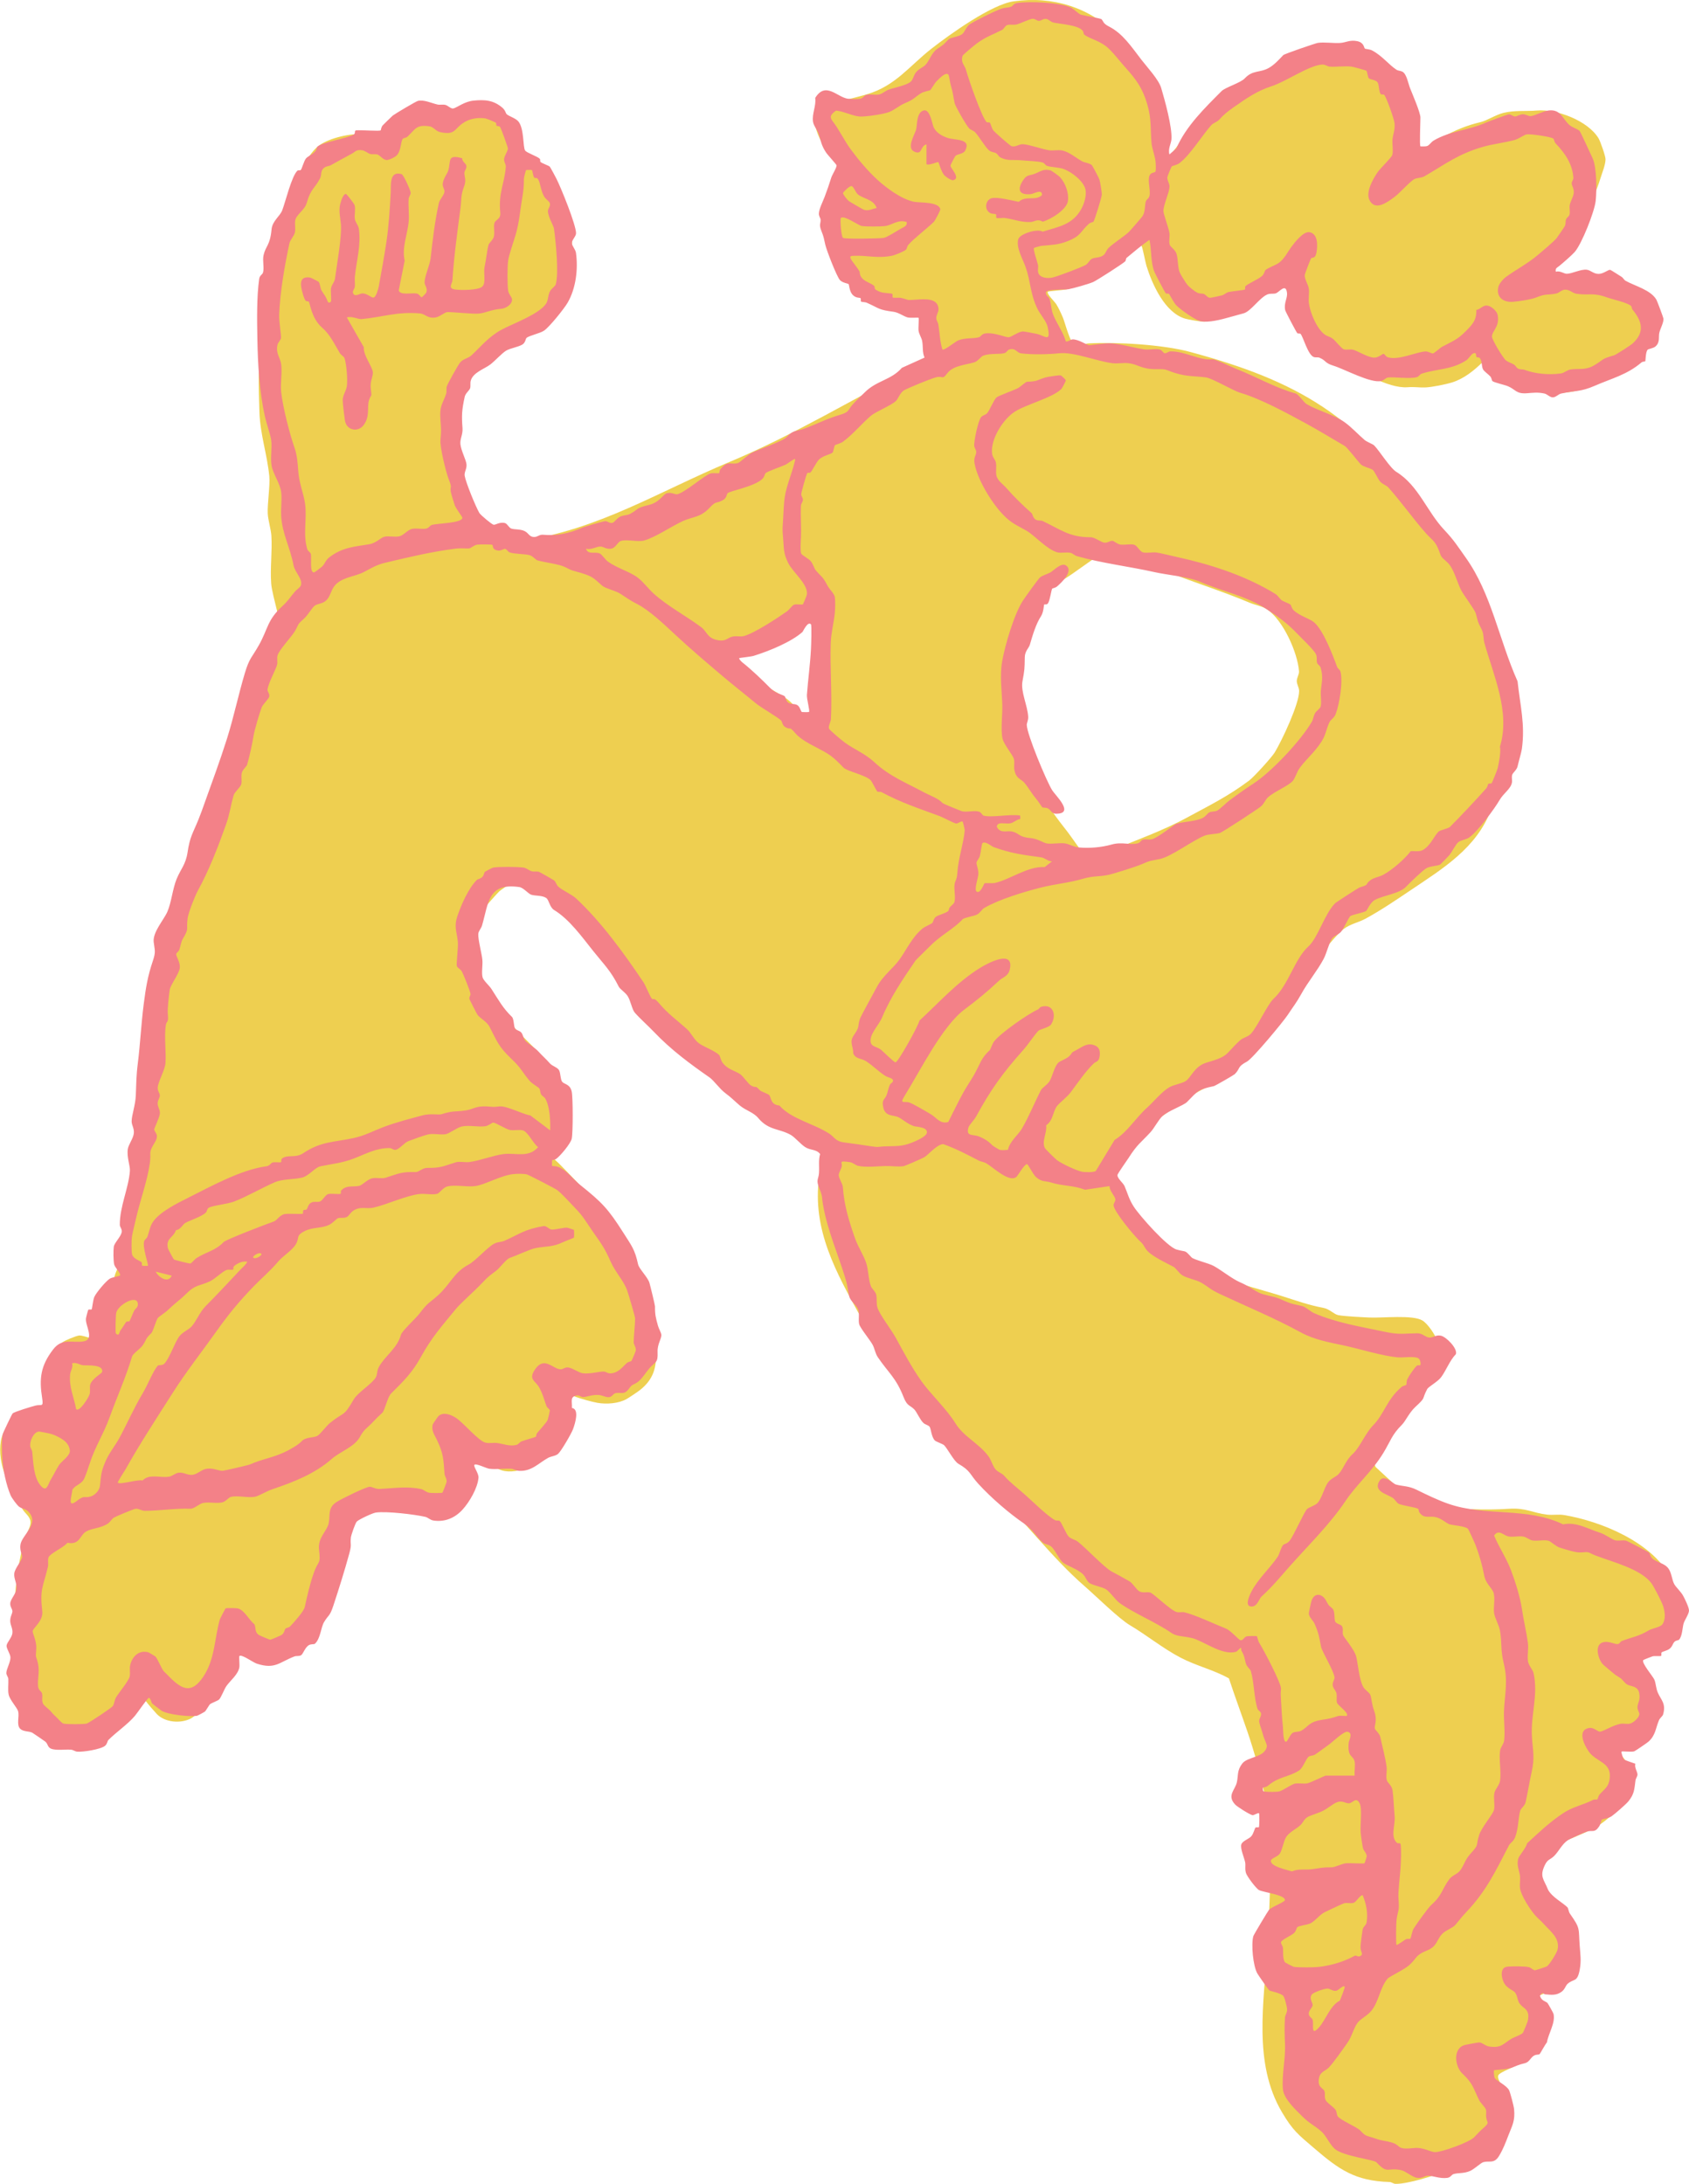 <?xml version="1.0" encoding="UTF-8"?>
<svg id="Layer_2" data-name="Layer 2" xmlns="http://www.w3.org/2000/svg" viewBox="0 0 571.23 738.66">
  <defs>
    <style>
      .cls-1 {
        fill: #eecf50;
      }

      .cls-2 {
        fill: #f38188;
      }
    </style>
  </defs>
  <g id="Layer_1-2" data-name="Layer 1">
    <path class="cls-1" d="M377.85,11.91c.61.62,1.34,2.59,2.17,3.56,4.16,4.89,7.05,8.66,9.29,14.96,2.19,6.17,2.89,15.13,3.17,21.73.06,1.46-1,3.71,2.04,1.38,2.29-1.76,3.72-4.75,6.03-6.77,2.76-2.4,5.07-4.61,7.74-7.09,8.78-8.18,28.24-19.87,40.23-22.41,5.71-1.21,13.1-.54,18.2,2.42,1.02.59,2.82,1.69,3.58,2.48,3.1,3.22,5.73,12.52,5.39,16.9-.37,4.76-1.55,9.04-2.61,13.56-1.19,5.06,1.24,1.76,3.7.34,8.48-4.88,14.34-9.44,24.03-11.68,2.03-.47,5.02-2.46,7.67-3.11,3.87-.94,7.51-.48,11.32-.8,6.71-.56,17.26,3.45,20.85,9.42.62,1.03,2.35,6.01,2.35,7.06,0,1.84-1.18,4.69-1.69,6.37-2.95,9.76-8.97,18.18-15.12,25.98-1.77,2.25-4.55,3.88-6.07,6.39,1.89.06,3.81-.1,5.7.02,3.67.23,7.86.08,11.45.67,5.4.89,14.39,4.03,17.52,8.75.82,1.24,2.84,6.31,3.03,7.75.37,2.88-.19,4.67-1.69,7.03-3.47,5.51-16.64,13.85-23.03,15.37-5.84,1.38-12.63.82-18.4-.83-5.13-1.47-8.51-5.79-12.48-9.1h-.58c-2.92,2.94-6.47,5.82-10.47,7.07-2.24.7-6.83,1.62-9.1,1.72-2.1.09-3.42-.26-6.09-.07-6.44.47-17.01-5.59-21.86-9.76-.61-.53-.75-1.41-1.37-1.99-2.46-2.32-7.48-1.69-10.12-5.38-.71-.99-.68-1.98-1.17-2.87-1.6-2.9-3.07-5.08-3.49-8.63-.24-2.05,1.44-9.47.65-10.42-.46-.54-6,4.49-6.77,5.02-4.87,3.36-11.81,7.59-17.29,9.65-1.75.66-5.61,2.15-7.26,2.21-1.17.04-5.23-.68-6.44-1.02-6.89-1.98-11.17-11.6-13.12-17.87-.38-1.22-1.32-6.37-1.67-6.75-.43-.46-1.28.36-1.68.67-7.92,6.03-13.46,11.36-23.68,14.04-.95.25-6.06.57-6.29.79-.63.59,2.26,3.34,2.83,4.24.74,1.18,1.67,3.18,2.23,4.51.75,1.78,2.48,8.88,4.1,9.37s3.05-.55,4.62-.64c9.59-.5,25.09.41,34.23,2.87,36.16,9.73,57.47,21.87,77.85,53.51,15.87,24.62,30.06,47.33,28.41,78.08-.36,6.73-2.09,17.03-4.4,23.22-4.84,12.99-16.24,19.9-27.25,27.31-4.88,3.28-10,6.77-15.29,9.64-2.33,1.26-5.03,1.72-7.32,3.45-1.81,1.37-5.5,5.79-7.07,7.75-5.27,6.57-8.75,14.47-13.81,21.21-1.8,2.4-3.49,4.01-5.41,6.72-4.17,5.85-9.34,10.89-15.15,15.16-2.58,1.9-6.04,3.04-8.7,4.77-6.35,4.14-15.01,10.1-20.57,15.13-3.46,3.13-9.85,8.6-7.38,13.47,2.92,3.25,4.4,7.83,7.05,11.14,6.16,7.69,15.3,14.93,24.03,19.75,7.39,4.09,17.8,6.42,26.01,9.02,4.91,1.55,9.21,3.11,14.16,4.03,2.09.39,3.49,2.11,4.97,2.44,1.88.42,8.26.71,10.64.82,4.44.2,14.56-.98,17.86,1,1.87,1.12,4.41,4.96,5.1,7.03.23.7.89,3.76.84,4.3-.06.76-2.38,6.78-2.88,7.88-3.25,7.05-10.33,13.86-14.4,20.63-.83,1.39-1.12,2.99-1.82,4.25-1.02,1.84-3.67,3.55-2.68,5.45l9.81,9.06c5.46,2.76,11.17,3.49,17.02,4.53,2.59.46,2.69.57,5.4.69,4.32.19,8.7.14,12.94-.13,5.67-.37,8.08,1.43,12.8,1.98,1.96.23,3.94-.18,5.9.16,12.67,2.18,29.3,9.08,35.8,20.79.83,1.49,3.49,7.78,3.61,9.17.13,1.53-2.19,7.94-3.22,9.33-2.17,2.9-8.09,6.59-11.46,8.1-.83.37-1.8.13-1.33,1.3.15.38.9.88,1.23,1.47,2.47,4.43,6.06,7.88,7.38,12.82,1.48,5.53-1.64,10.08-5.95,13.33-1.14.86-7.39,3.64-7.39,4.06,0,.24,2.39,2.91,2.84,3.9,1.25,2.75,0,7.89-.97,10.77-1.59,4.69-7.59,9.54-11.97,11.61-4.77,2.26-13.75,5.37-17.21,9.07-.56.6-1.44,1.75-1.58,2.5-.41,2.24,4.64,8.76,4.99,11.65.76,1,1.94,1.72,2.66,2.73,1.61,2.24,6.59,13.4,6.44,15.78s-2.63,5.31-3.04,7.81c-1.77.45-1.69,1.75-2.67,2.69-2.03,1.94-6.47,3.49-9.13,4.69.85,3.79,4.84,8.28,3.93,12.35-.9,3.98-6.4,8.34-9.76,10.45-1.22.76-5.29,2.18-5.58,3.2-.39,1.36,1.4,3.33,1.86,4.78.25.81,1.46,5.43,1.5,5.97.04.69-1.36,6.4-1.7,7.04-1.2,2.26-8.02,9.42-10.2,10.68s-6.47,2.88-8.99,3.81c-4.4,1.61-12.72,4.36-17.18,4.35-.7,0-1.39-.61-2.05-.63-11.7-.35-17.08-4.22-25.56-11.49-5.33-4.57-7.09-5.83-10.81-12.1-9.88-16.68-6.03-37.2-5-55.57.86-15.31,2.23-36.92-.85-51.75-1.5-7.25-3.4-14.24-5.76-21.18-2.08-6.1-4.33-12.13-6.34-18.25-5.2-2.92-10.88-4.17-16.26-6.97-6.04-3.14-11.45-7.6-17.25-11.04-3.72-2.21-11.33-9.72-15.2-13.09-11.61-10.12-20.54-22.46-31.67-33-6.71-6.35-12.85-13.8-18.85-20.92-10.41-12.34-17.35-22.75-25.34-37.29-8.11-14.76-16.47-29.36-14.03-47.23.22-1.63,2.61-8.71,2.37-9.12-.54-.93-8.43-4.28-10.27-5.26-5.57-2.94-10.6-5.94-15.37-9.53-12.28-9.26-28-19.17-37-31.73-3.67-5.12-6.5-10.52-9.89-15.7-5.97-9.12-12.16-19.18-19.79-26.69-2.78-2.73-5.43-3.89-9.4-3.36-2.29.3-6.93,3.18-8.79,4.69-.44.35-5.19,5.71-5.38,6.07-.56,1.06-2.25,8.9-2.38,10.42-.15,1.69.45,9.07.81,10.69.57,2.6,7.09,12.6,9.01,15.24,5.97,8.21,14.5,13.11,18.84,22.93,1.12,2.53.77,3.92,1.02,6.39.11,1.1.8,1.82.66,3.35-.19,2.1-2.54,7.93-3.72,9.79-.56.88-2.98,2.76-3,3.73-.01.45,1.83,1.21,2.36,1.67,2.32,2.03,4.62,4.6,6.74,6.74,5.76,5.83,14.04,15.65,17.3,23.12,4.14,9.49,9.76,25.06,10.62,35.19.48,5.7-.87,9.91-5.39,13.43-.83.65-3.5,2.43-4.44,2.97-2.72,1.56-6.83,1.83-9.89,1.3-1.71-.3-5.78-1.4-7.39-2.04-1.51-.59-2.35-1.75-3.86-1.87-.16,2.12-.34,4.91-.81,6.94-1.03,4.49-3.71,10.26-6.01,14.19-2.71,4.61-11.49,7.87-16.06,4.78-1.74-1.18-2.44-2.99-3.7-4.4-1.8-2.01-2.41-2.88-4.1-5.31-.75-1.07-1.93-2.68-2.99-3.4-1.38,2.57-.1,4.16.03,6.37.16,2.96.5,5.88.67,8.76.1,1.7.19,4.48-.03,6.08-.38,2.82-5.1,6.06-7.76,6.39-5.54.69-5.68-3.12-9.72-4.39-3.22-1.01-6.49-1.34-9.78-1.67-2.43-.25-3.59-1.32-6.4.37-.87.52-5.45,4.93-5.76,5.69-1.93,4.85-3.65,10.1-5.18,15.03-2.13,6.84-3.66,14.96-6.25,21.38-2.14,5.32-8.78,13.56-14.8,14.17-5.12.52-6.96-.92-10.99-3.55l-3.52-5.23c-.72,3.15-.71,6.51-1.47,9.64s-2.81,9.92-4.58,12.26c-1.03,1.36-5.53,5.79-6.94,6.53-3.5,1.85-8.86,1.43-11.62-1.47-.83-.87-3.09-3.48-3.71-4.37-.67-.96-.77-1.86-1.17-2.88-.25-.64.1-1.02-.82-.85-1.16,5.52-4.51,11.36-9.08,14.83-3.05,2.31-8.98,4.34-12.7,3.25-.35-.1-4.83-2.51-5.02-2.72-.49-.52-1.12-2.83-1.84-3.89-4.02-5.91-7.98-10.54-10.76-17.53-5.06-12.69-3.14-32.38.49-45.33.46-1.66,2.03-3.69,1.9-5.51-.12-1.8-1.81-2.83-2.63-4.16-4.22-6.82-8.78-15.04-7.37-23.35.52-3.08,3.86-8.44,7.05-9.11,1.28-.27,3.95-.63,5.3-.77,1.04-.1,4.85.15,5.03-.02.36-.35-1.85-7.68-2-9.12-.4-3.88-.08-7.9,2.34-11.08.8-1.05,1.64-1.01,2.19-1.52.3-.27.3-1.06.81-1.52.72-.65,4.81-2.32,5.78-2.38,1.57-.1,7.42,2.33,7.71,2.04.21-.21-.66-2.34-.71-3-.27-3.7.08-7.55,2.15-10.72,3.25-4.98,1.56-2.82,2.71-8.07.6-2.73,3.51-7.14,3.91-10.24.64-5.05.39-10.87,1.48-16.04.38-1.78,2.38-2.65,2.59-4.14.23-1.6.08-4.37.01-6.11-.29-7.23-.02-14.8.66-22.18.18-1.96.01-3.25.11-4.63.11-1.47,1.69-3.36,1.89-4.84.35-2.61-.6-6.54.02-10.08,3.14-17.83,9.03-38.3,15.78-54.95,6.63-16.34,7.39-33.34,13.13-49.52,4.32-12.15,8.53-20.25,15.2-31.28.39-.64,1.35-1.04,1.57-1.79.93-3.08-2.98-14.48-3.31-18.75-.4-5.22.39-10.97.06-16.22-.14-2.16-1.12-5.3-1.23-7.51-.15-3.29.84-9.55.53-12.64-.75-7.44-3.07-14.06-3.34-21.62-.63-17.42-.33-36.6,4.84-53.72.39-1.3,1.35-2.36,1.72-3.67,2.43-8.5,6.42-27.56,13.64-32.84,3.47-2.54,10.88-4.27,15.11-3.71,1.16.15,3.38,1.44,4,1.3.37-.08,2.22-2.89,3.08-3.69,3.97-3.7,8.15-6.45,13.81-5.69,1.54.21,3.18,1.47,4.71,1.36,1.64-.12,6.64-2.83,9.6-3.25,5.48-.77,7.86.14,12.06,3.14.64.45,1.73.5,2.14.89.51.48,2.38,4.17,2.67,5.07.58,1.76.72,6.4,1.12,6.96.31.43,4.1,1.64,5.44,2.64,5.29,3.97,8.72,13.74,10.26,20.06.47,1.94,1.5,6.17,1.5,7.91,0,.7-.6,1.38-.63,2.05-.24,5.66-.75,10.41-3.25,15.61-.48,1-3.6,5.43-4.32,6.12-.57.55-6.78,3.59-8.15,4.31-1.82.96-4.33,1.64-6.1,2.66-6.67,3.83-14.75,15.1-16.47,22.6-1.73,7.53.99,15.37-.12,22.79-.18,1.19-1.38,1.66-1.38,2.66,0,3.43,5.52,11.78,7.34,14.93,1.43,2.48,2.36,6.34,5.45,7.35,1.75.57,5.84.47,7.81.33,1.05-.07,1.8-.56,2.69-.68,25.75-3.57,46.76-16.78,70.36-26.64,21.83-9.11,42.14-21.55,63.33-32.32,1.59-.81,4.33-.26,4.04-3.35-.65-3.15-1.44-6.34-2-9.5-.2-1.1-.49-6.13-.71-6.37-.19-.21-4.56.11-5.7-.02-4.02-.47-15.47-6.23-18.56-9.06-3.68-3.36-5.29-9.34-6.03-14.18-1.07-7.03-.23-12.55,2.31-19.2.51-1.33,2.27-2.62,2.36-3.07.23-1.07-6.23-8.39-7.29-10.14-1.52-2.5-3.52-7.03-2.68-9.91.57-1.95,4.4-5.4,6.42-5.76,1.14-.2,1.89.69,3.09.51,1.55-.23,6.41-1.55,8.11-2.06,9.54-2.86,14.19-9.52,21.67-15.38,6.19-4.84,20.3-14.96,27.78-16.01,13.23-1.87,25.75,2.05,35.06,11.46ZM374.39,185.65c-.72.22-1.15,1.19-1.78,1.58-4.66,2.9-8.83,6.31-13.23,9-3.12,1.91-7.9,3.04-9.98,6.19-1.4,2.12-3.6,8.62-4.25,11.25-3.36,13.67-3.83,25.94,0,39.45,1.27,4.48,3.27,8.78,5.39,12.8,2.8,5.32,6.92,10.95,10.64,15.63,1.3,1.63,5.63,8.23,6.71,8.78,2.27,1.16,5.8-1.8,8.08-2.73,8.43-3.47,17.47-6.7,25.37-11,7.71-4.19,13.97-7.23,21.11-12.58,1.62-1.21,7.63-7.82,8.67-9.52,2.48-4.1,8.28-16.42,8.25-20.78,0-1.19-.79-2.19-.79-3.37,0-1.2.83-2.15.75-3.33-.47-6.33-5.4-17.3-10.81-20.91-1.69-1.13-3.96-1.43-5.85-2.23-9.54-4.05-19.76-7.12-29.35-11.06-4.78-1.96-9.44-4.85-14.43-6.45-1.45-.46-2.91-1.22-4.48-.74ZM276.97,246.2c-1.31-4.67-.43-9.67-.64-14.51-.17-3.65-.16-5.05,0-8.7.08-1.88.42-13.31-.03-13.84-.39-.46-8.5,5.73-10.08,6.42-5.62,2.45-11.4,5.09-17.34,6.91-1.51.46-3.32.84-4.9.82.05.87.96,1.1,1.56,1.47,6.18,3.8,15.21,7.82,20.65,11.68,1.93,1.37,3.87,4.04,5.74,5.72,1.46,1.31,3.57,2.58,5.06,4.03Z"/>
    <g>
      <path class="cls-2" d="M480.39,49.48c.08.08,1.8.07,2.29-.07.63-.18,1.35-1.37,2.18-1.86,5.46-3.27,12.01-3.52,17.55-6.02,1.07-.48,7.51-2.87,7.94-2.86.7.02,1.32.71,2.04.72s1.57-.75,2.69-.74c1.03,0,1.85.69,2.58.63,1.42-.12,4.35-1.74,6.18-1.93,4.16-.43,4.57,2.97,7.09,5.04.78.64,2.87,1.44,3.24,1.81s3.84,8,4.47,9.35c1.4,3.03,1.42,10.97,1.02,14.46-.42,3.67-4.68,14.43-7.06,17.19-.92,1.06-4.07,3.81-5.3,4.8-.74.6-1.37.71-1.11,1.92,1.35-.48,2.75.69,3.7.68,1.72,0,4.71-1.6,6.74-1.37,1.39.16,2.24,1.41,4.04,1.41,1.69,0,3.21-1.52,3.96-1.35.22.05,3.06,1.9,3.77,2.33.53.31.85,1.05,1.36,1.34,3.2,1.8,8.48,3.06,10.44,6.4.26.43,2.37,6.07,2.39,6.41.1,1.34-1.02,3.26-1.38,4.71-.37,1.46.34,3.27-1.34,4.72-.72.62-2.35.8-2.62,1.08-.73.74-.68,3.75-.82,3.9-.15.15-.87.07-1.26.4-4.9,4.18-9.94,5.35-15.73,7.87-5.1,2.22-6.57,1.56-11.48,2.67-.91.21-1.77,1.28-2.79,1.28-1.02,0-1.88-1.07-2.79-1.28-2.27-.51-3.95-.26-5.97-.11-3.67.27-3.76-1.24-6.38-2.36-1.14-.49-4.82-1.28-5.3-1.77-.22-.22-.23-1.05-.74-1.6-.62-.66-2.1-1.73-2.41-2.33-.52-1-.32-2.64-.97-3.66-.39-.62-1-.28-1.24-.54-.36-.39.22-1.74-1.14-1.21-.6.24-1.58,1.85-2.36,2.36-4.98,3.24-9.99,2.82-15.04,4.49-.65.22-.99.97-1.55,1.15-2.33.73-8-.13-9.92.16-.64.1-1.43.99-2.21,1.17-3.58.86-12.36-4-16.19-5.18-3.05-.94-2.35-1.69-4.71-2.7-.51-.22-1.26-.03-1.83-.19-2.09-.61-3.7-7.07-4.6-7.9-.21-.19-.84,0-1.07-.21-.32-.3-3.99-7.31-4.08-7.74-.56-2.48.84-4.02.59-5.97-.42-3.32-2.64-.09-3.81.25-.93.27-1.83-.09-2.95.42-2.56,1.17-5.46,5.62-7.83,6.31-1.56.45-3.17.86-4.75,1.31-2.76.78-7.16,1.97-9.87,1.37-1.92-.42-6.7-3.85-8.18-5.32-.91-.9-2.31-3.74-2.5-3.91-.21-.19-.87.01-1.09-.19-.31-.28-3.55-6.53-3.86-7.29-1.29-3.18-.92-7.38-1.66-10.81-2.72,1.86-5.22,4.03-7.74,6.1-.27.23-.21.92-.47,1.18-.78.79-9.61,6.45-10.85,7-1.5.66-6.68,2.13-8.35,2.43-1.21.22-7.67-.12-7.63,1.14.04,1.16.92,1.27,1.24,2.13.51,1.38.56,3.46,1.09,4.97,1.06,2.98,3.53,6.21,4.42,9.4.87.2,1.56-.68,2.34-.68,1.93,0,4.59,1.78,5.48,1.98.36.08,5.49-.78,7.35-.65,3.87.29,8.03,1.59,11.42,2.06,1.61.22,3.88-.37,5.31.08.63.2,1,1.1,1.52,1.21.61.13,1.26-.61,1.94-.62,4.92-.1,9.73,3.12,14.16,2.68,1.04-.1,6.71,2.69,8.19,3.27,6.87,2.7,13.14,6.39,20,8.29,1.06.3,2.66,2.97,3.78,3.63,3.9,2.28,9.13,3.49,12.78,6.08,2.36,1.68,4.59,4.16,6.78,6.02.77.65,2.82,1.42,3.22,1.83,1.78,1.8,5.38,7.65,7.53,8.97,7.45,4.58,10.33,13.4,16.14,19.56,3.33,3.53,4.53,5.51,7.35,9.49,8.7,12.25,11.18,27.64,17.49,41.79.87,8.17,2.6,14.5,1.46,22.81-.17,1.25-1.08,4.23-1.46,5.95-.26,1.2-1.64,2.17-1.83,2.88-.24.88.07,1.82-.08,2.62-.4,2.14-2.86,3.59-4.19,5.91-1.66,2.89-7.48,10.75-10.27,12.64-1.18.8-2.83.85-3.74,1.65s-2.12,3.36-3.02,4.39c-.32.37-2.81,2.94-3,3.07-.84.56-3.4.51-4.75,1.31s-5.84,5.18-6.85,6.25c-2.2,2.36-7.94,2.94-10.66,4.53-1.44.84-2.54,3.44-2.78,3.62-.71.55-4.61,1.27-5.34,1.74-.62.39-2.24,4.33-3.31,5.45-.88.93-2.45,1.28-3.06,2.33-1,1.71-1.72,4.86-2.71,6.73-2.08,3.95-5.33,7.78-7.6,11.93-1.52,2.78-2.87,4.45-4.5,6.95-1.55,2.37-11.9,14.82-13.81,15.84-3.46,1.85-2.1,2.19-4.15,4.26-.29.29-6.6,3.95-7.07,4.05-5.62,1.21-5.28,1.55-9.1,5.39-1.16,1.17-6.46,3.01-8.34,4.8-1.32,1.26-2.75,4.06-4.01,5.42-3.44,3.72-4.41,4-7.43,8.74-.61.96-3.73,5.29-3.73,5.75,0,1.18,1.94,2.65,2.4,3.7,1.08,2.49,1.46,4.4,3.13,6.98,2,3.09,11.3,13.59,14.47,14.49,3.52,1,2.52-.1,5.06,2.65.74.8,5.74,1.93,7.55,2.93,2.62,1.45,6.14,4.3,8.72,5.43,3.25,1.42,4.2,2.38,6.52,3.58,1.56.8,5.04,1.24,6.78,1.98,3.81,1.61,3.37,1.59,7.61,2.49,1.47.31,3.02,1.93,4.27,2.46,7.74,3.32,15.75,4.57,23.99,6.32,4.89,1.04,6.23.55,10.9.49,1.82-.02,2.75,1.35,4.06,1.44,1.38.09,2.23-1,3.93-.63,1.85.41,5.67,4.29,5.09,6.23-2.1,2.16-3.32,5.56-5.01,7.82-1.17,1.57-4.29,3.2-4.72,4.04-2.04,3.92-.19,2.46-4.04,6.06-2.1,1.97-3.23,4.71-4.48,5.96-3.46,3.44-3.79,5.43-6.29,9.54-3.81,6.27-9,10.6-12.76,16.2-5.49,8.18-12.69,15.09-19.25,22.53-3.44,3.91-5.56,6.52-9.25,9.9-.79.72-1.51,3.89-3.85,3.25-1.73-.47-.06-3.89.46-4.92,2.22-4.33,6.41-8.08,8.97-11.92.52-.78,1.08-3.2,1.81-3.92.39-.39,1.38-.37,2.23-1.48,1.39-1.84,4.9-9.75,5.84-10.67.54-.53,2.83-1.21,3.61-2.11,1.37-1.59,2.22-5.03,3.37-6.73,1.03-1.52,2.71-1.91,3.72-3.02,1.72-1.88,2.27-4.53,4.73-6.75,2.37-2.14,4.25-6.96,6.85-9.63,3.95-4.05,4.56-8.61,9.6-12.98.58-.5,1.53-.61,1.62-.72.21-.27.07-1.3.39-1.95.68-1.36,2.38-3.78,3.21-4.56.32-.31.96-.06,1.15-.18.26-.17.17-1.85-.61-2.34-1.28-.8-5.23-.14-7.09-.32-5.54-.55-12.52-2.82-18.2-4.03-4.92-1.05-9.99-1.95-14.46-4.4-8.68-4.76-18.28-8.74-27.4-13.01-3.28-1.53-3.75-2.33-6.28-3.82-1.67-.98-4.56-1.41-6.32-2.44-1.23-.72-2.19-2.47-3.12-2.96-1.96-1.03-7.01-3.4-8.78-5.35-1.23-1.35-.9-1.83-2.63-3.4-1.78-1.61-8.88-10.13-8.81-12.11.02-.67.71-1.28.61-1.94-.17-1.17-2.06-2.92-1.96-4.46l-8.29,1.23c-4.14-1.57-7.28-1.14-11.67-2.49-1.87-.57-2.93-.04-4.93-1.81-1.09-.97-2.62-4.36-3.05-4.36-.89,0-3.13,4.04-3.67,4.41-2.57,1.79-7.75-3.38-10.16-4.73-.76-.43-1.67-.48-2.47-.89-3.9-2.03-7.8-4.07-11.99-5.55-2.04-.02-4.89,3.43-6.39,4.4-.63.41-6.62,2.99-7.05,3.05-1.77.26-4.2-.09-6.11-.05-2.65.06-6.59.54-9.3-.07-.89-.2-1.61-1.08-2.79-1.25-3.95-.57-2.48.04-2.69,1.35-.15.97-1.04,2.18-1.04,3.03,0,1.1,1.32,2.86,1.4,4.07.43,6.15,2.04,11.42,4.13,17.36,1.04,2.95,2.92,5.69,3.78,8.35.76,2.35.74,5.72,1.59,7.84.37.93,1.56,1.75,1.8,2.91.31,1.43-.08,2.72.41,4.31.72,2.35,4.56,7.26,6.11,10.06,2.69,4.89,5.38,10.05,8.76,14.82,3.1,4.37,8.52,9.4,11.44,14.16,2.83,4.62,7.77,6.69,11.13,11.1,1.04,1.37,1.43,3.2,2.35,4.38.92,1.18,2.24,1.4,3.06,2.34,1.94,2.24,4.34,4.01,7.05,6.41,2.69,2.38,7.7,7.36,10.24,8.65.42.21,1.15-.02,1.45.21.72.55,2.18,4.44,3.1,5.33.86.83,2.16.99,3.04,1.67,2.77,2.16,9.02,8.81,11.46,10.11,1.94,1.04,3.92,2.09,6.07,3.35,1.08.63,2.39,2.91,3.35,3.39,1.27.64,2.51.06,3.65.39s6.84,6,8.92,6.58c.88.24,1.84-.09,2.6.09,3.64.85,9.99,3.89,14.04,5.5,1.64.65,4.28,3.74,4.87,3.92.88.26,1.35-1.04,2.06-1.25.59-.18,3.45-.19,3.59-.05.08.09.36,1.56.79,2.24,1.39,2.18,7.51,13.75,7.35,15.56s-.14,1.61-.03,3.4c.21,3.35.33,6.25.67,9.43.08.73.01,5.06,1.02,5.04.58,0,1.39-2.56,2.34-3.05.88-.45,1.85-.19,2.73-.64,2.51-1.27,2.46-3.01,7.06-3.72,2.93-.45,2.94-.48,5.47-1.27.85-.27,2.78.08,2.95-.08.95-.9-3.02-3.52-3.29-4.45s.06-2.12-.17-3.19c-.2-.91-1.23-1.72-1.29-2.81s.74-1.92.64-2.58c-.4-2.52-4.28-8.76-4.57-10.33-.56-2.99-.77-4.63-2.21-7.84-.47-1.05-1.93-2.23-1.91-3.49,0-.35.65-3.37.81-3.94.89-3.21,3.66-2.79,4.94-.46,1.32,2.4.74,1.35,2.24,2.8.86.83.57,3.21.85,4.21s1.88,1.06,2.33,1.71c.58.85.11,2.05.38,2.99.25.89,3.97,4.96,4.53,7.59.58,2.72.96,7.34,2.24,9.88.59,1.17,2.25,2.04,2.5,2.89.56,1.88.4,2.93,1.3,5.44,1.13,3.19-.02,4.92.18,5.85.13.57,1.61,1.68,1.86,2.88.68,3.18,1.7,6.94,2.12,10.01.2,1.46-.3,3.28.09,4.63.25.88,1.71,1.76,1.94,3.45.34,2.5.46,6.01.7,8.73.27,3.03-1.55,6.9.8,9.01.31.28,1.14-.15,1.23.48.28,1.96.1,5.93-.04,8.05-.15,2.3-.86,8.12-.7,10.09.38,4.85-.13,3.69-.65,7.43-.14,1.03-.26,8.1,0,8.43.19.23,2.59-1.6,3.18-1.9.44-.23,1.23.01,1.47-.18s.63-2.57,1.07-3.31c.82-1.37,4.94-7.15,6.04-8.12,3.73-3.3,3.48-5.15,6.1-8.71.96-1.31,2.77-1.68,3.72-3.02,1.3-1.82,1.56-3.47,3.31-5.43,3.28-3.68,1.75-2.26,3.03-6.42.79-2.58,4.56-6.92,5.01-8.46s-.23-4.04.18-5.88c.28-1.27,1.71-2.62,1.92-4.14.43-3.09-.44-7.03-.01-10.12.17-1.25,1.19-2.11,1.36-3.36.42-3.01-.19-6.95-.04-10.14.27-5.71,1.42-9.97-.08-16.03-1.15-4.68-.56-6.65-1.24-10.88-.33-2.05-1.81-4.52-2.02-6.06-.29-2.07.35-4.57-.1-6.64-.4-1.86-2.7-3.15-3.26-6.17-.64-3.41-1.67-7.06-3-10.47-.29-.73-2.27-5.07-2.47-5.27-.95-.96-4.94-1.15-6.22-1.53-1.13-.33-2.78-2.1-4.93-2.48s-3.69.63-5.26-1.5c-.29-.4-.26-1.11-.42-1.24-.67-.53-5.46-1.11-6.67-1.75-.62-.33-1.25-1.53-2.02-2.02-2.05-1.32-6.66-2.19-4.38-5.76,1.51-2.37,4.51,1.01,5.49,1.28,2.33.65,4.26.42,6.99,1.76,3.31,1.62,7.05,3.47,10.74,4.75,12.79,4.45,26.53,1.01,38.87,6.98,4.46-.96,8.47,1.59,12.58,2.86,1.51.47,3.91,2.21,4.91,2.5,1.2.35,2.66-.17,3.87.17.42.12,7.4,3.77,7.75,4.04.1.08.29,1.25,1.06,1.97,1.48,1.38,4.07,1.53,5.4,3.35,1.17,1.59,1.16,3.87,2.03,5.38.6,1.04,2.17,2.45,2.93,3.8.6,1.07,2.11,4.16,2.02,5.17-.11,1.23-1.44,3.06-1.82,4.27s-.43,4.41-1.57,5.51c-.26.25-1.04.17-1.58.76-.58.63-.62,1.57-1.69,2.37-.76.57-2.35.88-2.59,1.16-.22.26.01.94-.15,1.14-.19.24-2.03-.02-2.88.17-.28.06-3,1.14-3.13,1.25-.91.79,3.32,5.64,3.73,6.71.49,1.28.53,2.91,1.11,4.28,1.1,2.56,2.89,3.7,1.81,7.45-.17.58-1.07,1.17-1.4,1.96-1.16,2.77-1.13,5.07-3.55,7.23-.48.43-4.51,3.18-4.82,3.27-1.06.31-4.06-.13-4.29.09-.18.18.57,2.41.76,2.61.28.3,3.17,1.21,3.91,1.48-.36,1.33.73,2.74.73,3.66,0,.65-.58,1.29-.68,2.03-.4,2.96-.34,4.5-2.39,7.04-.78.97-4.66,4.35-5.71,5.06-1.12.75-3.16.97-3.29,1.09-.1.09-.42,1.57-.82,2.21-1.56,2.46-2.31,1.3-4.2,1.86-.75.22-5.76,2.45-6.49,2.94-2,1.35-3.09,3.88-4.7,5.41-1.34,1.27-2.09.97-3.06,3.01-1.86,3.93-.33,4.72,1.11,8.35,1.39,2.53,4.88,4.27,6.54,5.92.28.28.41,1.53.86,2.17,3.59,5.11,2.85,4.75,3.29,10.86.21,2.89.58,4.91,0,8.09-.81,4.36-1.98,2.92-4.05,4.71-.76.66-.91,1.85-2.02,2.69-1.76,1.34-3.54,1.09-5.61.91-.66-.06-.72-1.1-1.78.44.47,1.79,1.97,1.9,2.56,2.48.16.15,1.97,3.37,2.04,3.68.7,3.06-1.72,6.6-2.24,9.68-.59.64-2.27,3.8-2.46,3.94-.49.38-1.65-.23-2.94,1.46-1.54,2.02-1.86,1.34-4.4,2.31-2.17.83-2.05.96-4.35,1.31-.96.15-3.58.27-3.72.39s-.08,2.17.3,2.73c.55.79,3.94,2.4,4.77,3.99.4.77,1.6,5.36,1.7,6.39.39,4.02-.6,5.5-1.92,8.91-.98,2.53-1.72,4.57-3.16,6.95-1.67,2.76-3.26,1.53-5.3,2.1-.91.25-3.04,2.34-4.45,2.96-2.21.97-4.01.58-5.66,1.08-.65.19-.92,1.11-2.09,1.28-2.6.37-5.12-.85-6.73-.72-1.04.08-1.78.91-3.39.72-1.75-.2-3.88-2.26-5.49-2.61-4.82-1.06-4.42,1.57-8.39-2.69-.78-.84-11.28-2.05-14.05-4.5-1.7-1.51-2.84-4.28-4.37-5.73-1.94-1.85-4.1-2.77-6.39-5.04-2.3-2.28-6.5-6.1-6.79-9.39-.45-4.98.94-10.18.7-15.51-.13-2.84-.22-5.67,0-8.76.06-.83.72-1.58.72-2.7,0-.88-.87-4.31-1.38-4.73-1.23-1-4.29-1.47-4.65-1.75-.28-.22-3.65-5.04-4.04-5.73-1.47-2.57-2.13-9.93-1.35-12.63.14-.5,4.93-8.48,5.28-8.87,1-1.11,5.42-2.64,5.41-3.35-.03-1.76-7.29-2.58-8.77-3.35-.99-.51-4.03-4.59-4.39-5.71-.48-1.48-.07-2.58-.31-3.73-.34-1.64-1.7-4.61-1.29-6,.35-1.17,2.48-1.8,3.34-2.73.82-.89,1.15-2.69,1.46-2.96.26-.22.94.01,1.14-.15.18-.14.23-4.5.07-4.67-.34-.36-1.64.7-2.25.6-.87-.14-5.16-2.84-5.86-3.6-2.85-3.11,0-4.83.6-7.54.53-2.4-.02-3.86,1.8-6.29,1.83-2.44,7.71-1.98,8.33-5.84.11-.68-.9-2.46-1.14-3.4-.43-1.64-1.11-3.43-1.41-4.7s.89-2.06.56-3.17c-.17-.56-1.03-.91-1.21-1.53-1.22-4.19-1.02-8.41-2.19-12.63-.17-.62-1.31-1.43-1.63-2.41-.67-2.06-.31-2.31-1.56-4.51-.2-.35-.01-.81-.09-.91-.25-.33-1.19,1.1-1.76,1.27-4.04,1.2-9.42-2.49-13.26-4.09-3.31-1.38-6.39-.77-8.53-2.25-5.48-3.78-12.43-6.5-17.51-10.11-1.58-1.12-3.27-3.86-4.73-4.71s-4.02-1.21-5.4-2.01c-1.05-.62-1.4-2.19-2.33-3.06-2.01-1.9-5.37-2.8-6.8-3.98-1.17-.97-2.5-3.93-3.65-5.11-1.06-1.1-2.15-.84-3.09-1.62-2.04-1.69-3.33-4.34-6.37-6.43-5-3.42-11.1-8.65-15.5-13.47-2.94-3.23-2.51-4.34-6.72-6.75-1.5-.86-3.62-5.06-4.83-6.28-.42-.42-2.7-1.17-3.12-1.59-1.19-1.2-1.26-3.84-1.77-4.63-.34-.52-1.49-.75-2.08-1.28-1.14-1.02-2.27-3.76-3.12-4.62-1.53-1.53-2.38-1.01-3.61-4.15-2.58-6.58-5.05-8.11-8.72-13.5-.9-1.33-1.03-2.9-1.79-4.27-.94-1.69-4.24-5.67-4.52-6.94-.32-1.48.11-3.02-.21-4.51-.4-1.84-2.77-3.09-3.16-4.92-.51-2.42-.52-3.49-1.31-6.1-2.44-8.06-6.01-16.05-7.54-24.79-.49-2.78-.02-2.57-1.23-5.51-1.25-3.03-.28-3.04-.13-5.27s-.24-4.28.38-6.4c-1.32-1.73-3.23-1.16-5.08-2.37-1.46-.95-3.5-3.31-4.72-4.03-3.92-2.3-7.56-1.5-11.11-5.76-1.71-2.05-4.18-2.49-6.38-4.37-1.87-1.59-2.5-2.38-4.72-4.04-2.08-1.55-3.86-4.28-5.41-5.36-6.38-4.45-12.94-9.24-18.88-15.49-1.9-2-4.59-4.36-6.38-6.41-.96-1.1-1.38-4.02-2.44-5.65-.76-1.17-2.56-2.32-2.96-3.1-2.82-5.59-4.9-7.37-8.72-12.17-3.76-4.73-8.06-10.7-13.16-13.79-1.53-.92-1.72-3.43-2.67-4.07-1.37-.93-3.64-.68-4.99-1.08-1.1-.32-2.67-2.41-4.12-2.62-10.63-1.52-10.35,5.26-12.61,13.03-.29.99-1.19,1.82-1.26,2.84-.12,1.82,1.18,6.62,1.38,8.75.17,1.82-.36,4.4.09,5.97.3,1.03,2.31,2.84,2.93,3.8,2.44,3.78,3.92,6.58,6.98,9.52.72.7.56,3.2,1.08,3.98.36.54,1.5.66,2.07,1.3.6.68.73,2.07,1.33,2.73.9,1,3.47,2.58,4.43,3.65,1.45,1.6,2.53,2.48,3.96,4.1.81.91,2.58,1.33,3.09,2.31s.44,3.3,1.1,3.96c.82.83,2.62.75,3.16,3.24.44,2.04.45,13.93,0,15.96-.36,1.61-3.88,5.85-5.31,6.84-.48.33-1.14.27-1.29.38-.08.06-.11,1.91-.03,1.97s1.3.04,2.04.32c2.93,1.11,4.91,4.06,7.41,6.07,7.43,5.94,9.52,8.11,14.7,16.29,2.75,4.34,3.83,5.55,4.92,10.58.33,1.55,3.27,4.35,3.84,6.26.27.88,1.9,7.58,1.89,7.99-.04,2.71.25,3.87,1.02,6.61.25.88,1.06,2.29,1.12,2.94.13,1.42-1.39,3.07-1.27,5.94.16,3.68-.67,3.09-2.71,5.38-1.12,1.27-2.6,3.72-4.02,4.72-1.77,1.23-1.61.42-3.03,2.34-1.66,2.24-2.79.91-4.63,1.47-.68.21-.97,1.22-2.1,1.31-1.05.08-2.1-.63-3.34-.75-2.24-.21-4.17.73-5.41.71-.67-.01-1.31-.7-1.93-.59-2.63.45-1.66,1.97-1.81,4.26,2.56.39,1.15,5.05.4,7.13-.54,1.5-4.01,7.48-5.07,8.4-.86.75-2.38.81-3.36,1.35-3.3,1.83-5.59,4.61-9.8,4.4-1.11-.05-1.91-.67-2.68-.71-2.38-.13-5.14.29-7.4,0-1.08-.14-4.48-1.91-5.05-1.34-.48.48,1.49,2.88,1.37,4.36-.27,3.48-3.05,8.24-5.4,10.81-2.57,2.81-5.92,4.25-9.79,3.69-1.18-.17-1.9-1.05-2.79-1.25-3.75-.85-13.08-1.96-16.75-1.45-1.1.15-5.61,2.27-6.41,3.02-.51.48-1.93,4.58-2.02,5.41-.29,2.67.4,2.02-.55,5.49-1.59,5.8-3.47,11.78-5.37,17.54-1.27,3.85-1.62,3.01-3.16,5.6-1.08,1.81-1.2,5.64-3.11,7.33-.22.2-1.24.04-1.94.41-1.34.71-2.01,2.99-2.66,3.42-.69.46-1.61.18-2.27.43-5.14,1.95-6.54,4.49-12.79,2.44-1.31-.43-5.13-3.29-5.86-2.56-.18.18.12,2.84,0,3.71-.33,2.45-3.07,4.58-4.37,6.41-.76,1.07-1.76,3.85-2.49,4.58-.43.43-2.48,1.12-3.12,1.63-.13.1-1.37,2.15-1.59,2.38-.16.18-2.51,1.47-2.89,1.52-2.5.36-9.68-.42-11.81-1.7-.25-.15-3.1-2.34-3.24-2.49-.24-.25-.51-1.9-1.13-1.89-.39,0-3.84,5.08-4.71,6.1-2.47,2.91-6.23,5.42-8.98,8.17-.31.31-.32,1.29-1.1,1.94-1.43,1.2-7.52,2.17-9.46,1.98-.71-.07-1.32-.61-2.03-.66-1.97-.15-3.99.22-5.95-.12-2.23-.39-1.65-1.7-2.77-2.62-.27-.22-4.16-2.89-4.4-3.01-1.1-.57-3.01-.29-4.07-1.31-1.4-1.34-.22-4.18-.74-5.99-.34-1.18-2.79-3.8-3.18-5.58-.35-1.6-.02-3.58-.11-5.28-.03-.69-.68-1.34-.68-2.03,0-1.33,1.5-3.82,1.39-5.37-.08-1.13-1.45-3.07-1.3-3.96.18-1.1,1.79-2.67,1.96-4.14.18-1.6-.67-2.6-.73-4.03-.07-1.54.73-2.54.73-3.39,0-.78-.8-1.53-.72-2.68.09-1.42,1.85-3.11,2.06-4.72.29-2.12-.91-3.58-.7-5.4.2-1.75,2.41-4.08,2.63-5.49.13-.81-.96-2.44-.49-4.51.73-3.21,6.48-6.95,2.61-10.9-1.01-1.03-2.01-.89-3.08-1.63-.73-.51-2.53-3.01-2.89-3.84-1.54-3.58-2.61-8.75-2.84-12.66-.12-2.04-.26-6.2.13-8.01.12-.55,3.09-6.78,3.37-7.07.56-.57,6.48-2.35,7.77-2.67,1.97-.49,2.72.7,2.22-2.49-1.05-6.6-.55-10.96,3.72-16.5,3.04-3.94,6.29-2.16,10.11-2.69,4.12-.57.72-5.21.98-7.76.04-.38.68-2.86.8-2.97.23-.2.93.05,1.14-.14.16-.14.41-3.07.89-4.19.62-1.43,3.96-5.41,5.26-6.19.74-.45,3.25-.89,3.37-1.01.59-.58-1.67-2.7-1.92-3.81-.28-1.27-.31-4.66-.12-5.98.18-1.27,2.27-3.25,2.65-4.81.27-1.12-.61-1.77-.62-2.58-.04-6.16,2.97-12.37,3.41-18.21.13-1.77-1.1-4.6-.71-7.39.22-1.57,1.86-3.59,2.04-5.39.17-1.68-.73-2.65-.74-4.03,0-2.03,1.28-5.46,1.41-8.75.15-3.8.14-6.65.67-10.79.82-6.5,1.14-13.43,2.02-20.22.71-5.45,1.3-9.24,3.06-14.45,1.09-3.22.63-3.59.3-6.43-.39-3.31,3.41-7.48,4.61-10.21,1.37-3.13,1.78-7.73,3.11-11.03,1.4-3.46,3.1-4.9,3.73-9.07.81-5.4,1.7-6.23,3.69-11.13.8-1.97,1.31-3.44,2.01-5.4,2.56-7.18,5.3-14.53,7.65-21.99,2.32-7.37,3.84-14.85,6.06-22.23,1.53-5.09,2.37-5.17,4.74-9.4,3.11-5.54,2.77-8.42,7.83-13.07,2.03-1.86,2.68-3.05,4.36-5.04.54-.64,1.79-1.39,1.99-2.07.67-2.22-2.03-4.39-2.49-6.81-1.2-6.2-3.85-10.7-4.18-16.71-.14-2.59.31-5.62,0-8.07-.37-2.87-2.79-6.24-3.24-8.88-.47-2.78.22-5.91-.13-8.63-.23-1.81-1.58-5.59-2.12-7.99-1.86-8.28-2.4-17.37-2.56-26.4-.11-6-.25-14.14.62-20.2.17-1.17,1.08-1.43,1.28-2.09.49-1.59-.22-4.03.19-5.87.72-3.24,2.21-3.24,2.71-8.75.26-2.87,2.83-4.41,3.62-6.49,1.09-2.86,3.18-11.6,5.15-13.4.22-.2.87,0,1.09-.19.43-.39,1.06-3.09,1.81-3.95.64-.74,2.08-1.25,3.07-2.34.51-.56.53-1.38.75-1.59,1.46-1.49,10.37-2.9,12.3-4.12.72-.46.11-1.31.77-1.41,1.44-.2,7.99.36,8.34-.02.13-.14.14-1.04.68-1.67.2-.23,3.22-3.18,3.42-3.33.92-.69,7.83-4.8,8.51-4.96,2.05-.48,4.58.77,6.65,1.24.74.17,1.68-.09,2.59.11s1.91,1.39,2.72,1.21c1.31-.3,3.71-2.34,6.82-2.65,3.81-.38,6.77-.17,9.74,2.37,1.07.91,1.11,1.84,1.49,2.22.66.66,3.05,1.35,3.95,2.45,2.02,2.45,1.48,8.65,2.29,9.84.55.8,4.18,1.97,4.97,2.81.21.22.03.83.23,1.05.42.44,2.74,1.21,3.14,1.6.17.16,1.96,3.5,2.27,4.13,1.58,3.13,6.56,15.43,6.61,18.34.02,1.13-1.4,2.22-1.4,3.36,0,1.03,1.21,2.08,1.38,3.36.76,5.51-.03,11.94-2.79,16.76-1.18,2.06-6.17,8.26-8.01,9.51-1.43.97-5.15,1.69-5.94,2.48-.35.35-.33,1.6-1.45,2.26-1.37.8-4.02,1.21-5.4,2.01-1.45.85-3.86,3.55-5.4,4.71-2.07,1.56-5.84,2.67-6.61,5.51-.22.81.02,1.72-.2,2.49s-1.56,1.69-1.83,2.89c-.97,4.43-1.08,6.28-.75,10.65.16,2.12-.9,3.63-.71,5.41.23,2.2,1.88,5.21,2.05,6.75.18,1.61-.81,2.65-.61,3.91.38,2.3,3.71,10.44,4.97,12.6.43.73,4.16,3.84,4.8,3.98s2.14-1.07,3.89-.55c.81.24,1.31,1.61,2.17,1.87,1.27.38,3.01.1,4.52.87,1.41.72,1.51,2.12,3.48,1.93.87-.09,1.54-.83,2.68-.73,4.58.42,8.84-.45,13.14-2.34,1.12-.49,6.82-2.11,7.86-2.26.72-.11,1.48.84,2.52.56.61-.17,1.5-1.61,2.63-2.12s2.31-.39,3.19-.85c3.2-1.68,1.76-1.96,6.38-3.05,3.71-.87,4.78-3.56,6.13-3.97,1.52-.46,2.82.52,3.65.31,2.63-.68,9.2-6.47,11.19-7.03.87-.25,2.66.12,2.9-.14.14-.15.05-.86.39-1.27,2.69-3.23,3.29-1.33,5.99-2.12.59-.17,3.35-2.77,4.65-3.44,2.31-1.2,10.41-3.84,11.83-5.38,2.27-2.46,2.99-1.69,6.17-2.89,4.1-1.54,7.4-3.27,11.64-4.52,3.49-1.03,2.6-1.49,4.49-3.59,1.31-1.46,2.74-2.75,4.03-4.04,4.02-4.06,8.86-4.1,12.58-8.32l7.66-3.46c-.8-1.82-.45-3.73-.8-5.6-.2-1.09-1.06-2.32-1.22-3.49-.13-.96.19-4.19,0-4.38-.13-.13-2.66.11-3.61-.1-1.32-.29-3.07-1.68-4.82-1.92-5.26-.71-4.56-1.04-9.07-3.06-.65-.29-1.77-.21-1.96-.42s.05-.9-.16-1.12c-.26-.28-1.75.13-2.94-1.47-.82-1.11-.95-3.13-1.08-3.29-.19-.22-2.14-.43-2.98-1.4-1.09-1.27-4.47-9.96-4.92-11.92-.53-2.3-.46-2.49-1.34-4.72s-.18-2.38-.25-3.79c-.02-.5-.65-1.13-.58-2.12.1-1.63,1.35-3.99,1.93-5.54.87-2.31,1.52-4.15,2.25-6.51.33-1.07,1.78-3.19,1.81-4.16,0-.28-3.07-3.59-3.58-4.38-1.7-2.6-1.66-3.81-2.48-6.28-.46-1.38-1.71-2.69-1.92-4.14-.39-2.69,1.11-5.29.75-8.02,3.51-5.72,7.42-.23,11.03.27,1,.14,3.08.15,4.06.01,1.16-.17,1.43-1.08,2.09-1.28,1.27-.4,3.04.13,4.53-.19.96-.21,2.11-1.26,3.1-1.61,1.83-.64,6.08-1.47,7.45-2.66.83-.71,1.02-2.11,1.69-3.03,1.03-1.42,2.44-1.75,3.35-2.71,1.33-1.39,2.04-4.09,4.01-5.42,2.55-1.72,1.9-1.29,3.83-3.24.59-.6,3.53-.83,4.62-1.78.89-.77,1.29-2.5,2.68-3.38,2.06-1.29,7.16-3.78,9.41-4.74s2.69-.58,4.32-1.07c.65-.2.92-1.11,2.09-1.28,4.27-.62,14.26-.2,18.09,1.48,1.08.47,2.71,2.24,3.57,2.49.97.28,6.69,1.25,6.92,1.52.74.85.46,1.42,2.56,2.49,4.62,2.36,7.5,6.77,10.95,11.25,1.83,2.38,5.81,6.64,6.66,9.51,1.23,4.16,3.79,13.34,3.46,17.42-.12,1.41-1.22,3.22-.67,5.06l2.34-2.04c3.24-7.52,9.66-13.72,15.3-19.39,1.23-1.24,6.42-2.78,7.85-4.31,2.74-2.93,5.09-1.77,8.2-3.56,1.85-1.06,3.61-3.03,4.79-4.28.43-.45,11.08-4.07,11.71-4.15,2.24-.31,5.08.15,7.44.03,2.04-.1,3.37-1.15,5.93-.6,2.3.5,2.17,2.2,2.55,2.5.24.19,1.58.18,2.41.62,3.46,1.81,5.67,4.86,8.28,6.54.57.37,1.39.32,2.02.67,1.41.79,1.91,3.9,2.55,5.54.72,1.83,3.51,8.24,3.51,9.96,0,1.47-.34,9.42,0,9.77ZM366.64,11.67c-.17-.13-.14-.84-.43-1.23-1.5-2.01-7.44-2.25-10-2.83-.79-.18-1.52-1.02-2.23-1.18-1.13-.26-1.78.62-2.58.62-.7,0-1.32-.68-2.03-.7-1.1-.02-4.07,1.56-5.5,1.91-1.08.27-2.22-.07-3.17.2-.77.22-1.17,1.33-1.74,1.63-3.07,1.58-5.63,2.36-8.75,4.72-.77.58-4.54,3.67-4.67,4.09-.69,2.33.75,3.16,1.17,4.75.73,2.78,5.39,16.21,6.97,17.65.22.2.87,0,1.09.19.27.24.59,1.82,1.15,2.59.48.66,5.73,5.22,6.12,5.34,1.53.46,2.58-.75,3.95-.65,2.47.2,6.14,1.62,8.78,2.05,1.45.23,3.1-.23,4.61.11,2.32.52,4.57,2.51,6.52,3.59.95.53,2.64.64,3.37,1.34.2.19,2.44,4.41,2.56,4.85.27.96.88,4.37.79,5.27-.1.97-2.45,8.65-2.81,9.01-.22.21-1.04.24-1.59.75-2.88,2.61-2.5,3.96-7.03,5.79-3.47,1.4-5.66,1.26-9.13,1.65-.32.04-2.26.6-2.35.68-.41.39,1.12,4.69,1.34,5.73.17.8-.16,1.76.08,2.61.54,1.87,3.21,2.04,4.88,1.66s9.74-3.41,11.22-4.27c.74-.43,1.35-1.7,2-2.04,1.13-.58,2.88-.27,4.07-1.32.66-.58.87-1.65,1.65-2.4,1.65-1.59,4.9-3.63,6.79-5.32.34-.3,4.51-5.12,4.69-5.43.97-1.63.67-3.54,1.1-4.97.2-.67,1.11-.94,1.28-2.09.33-2.25-1-5.72.29-7.13.58-.63,1.66-.45,1.74-1.02.12-.89.06-2.39-.04-3.33-.17-1.69-1.19-4.4-1.34-6.07-.46-5.16.06-8.06-1.49-13.33-1.55-5.28-3.71-8.25-7.3-12.25-1.74-1.93-3.62-4.39-5.33-6.1-3.14-3.16-6.4-3.36-8.7-5.12ZM462.14,23.94c-.2-.17-4.45-1.33-5-1.4-2.27-.3-5.02.15-7.4,0-.84-.05-1.54-.79-2.67-.7-4.47.34-12.02,5.7-16.99,7.31s-8.5,4.08-12.98,7.22c-1.92,1.35-3.35,2.51-4.7,4.05-.76.87-2,1.1-2.78,1.96-3.14,3.53-7.11,10.1-10.75,12.82-.79.59-2.35.87-2.59,1.11-.14.14-1.45,3.28-1.48,3.63-.08,1.23.83,2.1.74,3.33-.16,2.1-2.05,5.97-2.06,8.11,0,1.1,1.74,5.56,2.03,7.41.2,1.25-.27,2.79.08,3.96.24.8,1.86,1.66,2.31,3.08.58,1.83.35,4.47,1.09,6.32.29.72,2.03,3.5,2.57,4.17.61.76,2.53,2.27,3.38,2.68s1.65.2,2.25.45c.79.32,1.14,1.28,2.12,1.27.37,0,3.28-.65,3.95-.81.78-.2,1.44-.93,2.23-1.13.9-.23,5.37-.65,5.56-.86.16-.18-.07-.84.17-1.11.71-.81,4.43-2.36,5.64-3.49.76-.71.8-1.63,1.1-1.93.73-.74,3.53-1.72,4.58-2.49,1.85-1.36,2.95-3.66,4.14-5.29,1.15-1.58,4.12-5.44,6.22-5.07,2.83.5,2.79,4.44,2.34,6.9-.39,2.16-1.41,1.55-1.78,1.89-.22.2-2.16,5.33-2.18,5.65-.11,1.54,1.19,3.2,1.38,4.71s-.17,3.18,0,4.71c.39,3.29,2.67,8.79,5.4,10.77.81.59,1.91.78,2.67,1.37,1.02.8,2.96,3.38,3.79,3.62,1,.29,2.21-.15,3.21.16,1.63.5,4.78,2.48,6.83,2.64,1.65.13,2.83-1.27,3.37-1.27.34,0,.79.95,1.42,1.15,3.65,1.14,9.58-1.78,12.73-1.97,1.1-.06,2.01.78,2.59.66.5-.11,2.32-1.85,3.14-2.28,3.41-1.83,5-2.29,7.74-5.04,2.27-2.28,3.89-3.83,3.75-7.38,1.72-.3,2.24-1.97,4.24-1.34,1.13.36,2.77,1.85,2.99,3.07.73,4.01-1.93,5.32-1.93,7.3,0,1.08,3.81,7.36,4.75,8.07.73.56,1.81.86,2.67,1.37.54.32.89,1.12,1.34,1.35.8.42,1.61.2,2.25.44,3.63,1.37,8.28,1.78,12.25,1.23,1.25-.17,2.11-1.19,3.36-1.36,2.95-.4,4.97.37,8-1.43,3.53-2.09,1.99-1.99,6.73-3.37.53-.15,5.54-3.37,6.17-3.94,4.26-3.83,3.26-7.57,0-11.5-.28-.34-.23-.98-.45-1.2-1.14-1.16-6.39-2.28-8.19-2.93-4.76-1.73-5.87-.61-10.24-1.22-1.48-.2-2.35-1.51-4.03-1.39-1.11.09-1.89,1.08-2.8,1.28-2.91.65-3.33-.08-6.76,1.32-1.77.72-5.91,1.34-7.93,1.5-3.26.26-5.75-1.53-4.98-4.98.25-1.14,1.65-2.76,2.61-3.45,3.41-2.46,7.23-4.47,10.41-7.12,1.25-1.04,5.94-4.95,6.74-6.04.47-.64,2.5-3.57,2.72-4.01.42-.82.18-1.66.43-2.27.27-.66.99-1.01,1.15-1.54.32-1.03-.11-2.26.09-3.28.26-1.35,1.22-2.81,1.36-4.05.18-1.59-.71-2.5-.69-3.36.02-.64.61-1.19.56-1.91-.33-4.74-2.92-8.33-5.98-11.56-.51-.54-.53-1.38-.74-1.6-.65-.65-7.79-1.65-9.01-1.47-.94.14-2.63,1.49-4.15,1.91-3.32.91-7.32,1.36-10.52,2.27-8.35,2.37-12.65,5.73-19.75,9.89-1.33.78-2.6.55-3.63,1.08-1.44.74-5.01,4.79-6.74,6.06-2.51,1.83-6.5,4.82-8.42,1.05-1.37-2.69,1.14-7.1,2.73-9.44.82-1.21,4.72-5,4.96-5.82.41-1.39-.07-3.68.08-5.31.17-1.76.9-3.08.7-5.42-.13-1.46-2.82-9.01-3.52-9.65-.22-.2-.88.01-1.09-.18-.72-.67-.59-3.17-1.1-3.98-.58-.91-2.6-1.02-2.98-1.4-.36-.36-.58-2.35-.82-2.55ZM320.75,25.23c-.92-1.06-3.41,1.67-4.07,2.34-.61.62-1.66,2.49-2.07,2.94-.12.13-2.23.43-3.28,1.13-2.68,1.8-1.94,1.81-5.43,3.33-1.87.81-3.32,2.18-5.17,2.92s-8.07,1.65-9.99,1.52c-2.34-.15-5.44-1.78-7.98-2-1.51,1.12-2.5,1.91-1.1,3.67,2.03,2.56,3.88,6.47,6.06,9.43,2.7,3.66,5.94,7.51,9.13,10.39,3.16,2.86,8.03,6.44,12.21,7.34,1.92.41,8.39-.1,8.96,2.52.08.37-1.82,3.9-2.12,4.2-2.41,2.39-6.78,5.64-8.68,7.84-.46.53-.5,1.33-.75,1.59-.64.65-3.89,1.95-4.93,2.14-4.99.94-8.45-.23-12.8,0-.73.04-1.5-.02-1,1.01.52,1.08,2.38,3.08,3.01,4.4.02,3.18,3.71,3.5,4.96,4.84.23.24-.12.83.51,1.23,1.95,1.24,3.32,1.01,5.29,1.28.67.09.2,1.02.42,1.31.2.26,2.03-.02,2.88.18,2.88.67,1.33.82,4.82.58,3.01-.21,7.51-.65,7.78,3.04.09,1.22-.84,2.11-.75,3.33.05.66.58,1.3.7,2.05.44,2.76.52,5.69,1.35,8.41.5.57,4.38-2.66,5.36-3.06,2.39-.96,5.24-.52,7.02-1.07.66-.2.92-1.11,2.09-1.28,3.12-.45,7.06,1.44,8,1.29,1.06-.17,3.35-1.97,4.81-1.96.5,0,3.79.63,4.6.81,2.86.62,4.95,3.22,3.72-2.38-.41-1.88-2.56-4.3-3.41-6.02-2.5-5.12-2.3-9.25-4.02-14.16-.94-2.68-3.32-6.62-2.49-9.48.51-1.75,6.43-3.67,8.23-2.53,5.38-1.65,10.2-2.34,13.13-7.76.95-1.75,1.8-4.56,1.36-6.52-.63-2.79-4.64-5.89-7.28-6.87-1.8-.66-4.11-.6-5.66-1.07-.61-.19-.92-.98-1.53-1.16-1.51-.46-5.43-.57-7.32-.76-2.49-.26-4.6.35-7.07-1.01-.5-.28-.81-1.03-1.34-1.36-.7-.43-1.57-.3-2.4-.97-1.24-1-3.4-4.73-4.68-6.1-.59-.63-1.45-.77-2.04-1.33-.89-.84-4.72-7.53-4.93-8.54-.52-2.44-.49-3.43-1.32-6.09-.22-.71-.52-3.26-.8-3.58ZM167.75,41.54c-.16-.18-3.1-1.42-3.6-1.49-2.74-.38-5.49.09-7.74,1.7-2.94,2.11-2.56,4.03-7.66,2.91-1.31-.29-2.2-1.76-3.45-1.93-4.5-.64-4.69.82-7.41,3.42-.54.52-1.38.52-1.6.74-.83.82-.56,4.06-2.1,5.65-.67.69-2.29,1.43-3.17,1.58-1.26.21-2.5-1.6-3.34-1.85-.79-.23-1.72.04-2.5-.2-.97-.3-1.67-1.12-2.79-1.26-2.09-.25-2.13.52-3.52,1.24-2.01,1.05-4.41,2.41-6.94,3.81-.65.36-1.43.34-2,.69-1.74,1.07-1.01,2.45-1.66,3.73-1.81,3.53-3.19,3.54-4.51,8.29-.72,2.62-3.7,4-3.94,6.17-.15,1.3.19,2.63-.1,3.94-.24,1.1-1.58,2.48-1.82,3.57-1.59,7.42-3.16,16.24-3.48,24.14-.1,2.34.75,7.09.61,7.99-.1.65-.98,1.43-1.17,2.22-.69,2.95.94,4.32,1.24,6.64.38,2.92-.33,6.45,0,9.42.6,5.28,2.9,14.22,4.58,19,.84,2.39,1.03,5.37,1.22,7.96.28,3.85,1.79,7.25,2.28,10.77.7,5.03-.78,10.4.76,15.41.19.61.98.93,1.17,1.52.38,1.2-.52,6.32,1.1,6.31.17,0,2.43-1.72,2.72-1.99.95-.9,1.18-2.14,2.34-3.05,4.49-3.5,8.55-3.65,13.67-4.51,2.14-.36,3.83-2.17,4.92-2.49,1.49-.43,3.53.18,5.2-.19,1.46-.32,2.79-2.17,4.25-2.49,1.53-.34,3.18.12,4.63-.08,1.16-.17,1.42-1.07,2.09-1.27,1.86-.57,10.39-.59,10.35-2.45,0-.27-2.14-3.05-2.56-4.17-.28-.74-1.3-4.09-1.38-4.7-.26-1.9.6-.91-.65-4.06-.98-2.47-3.04-10.95-2.82-13.34.31-3.33.23-3.53,0-6.75-.36-4.94.57-5.02,1.91-8.86.25-.72,0-1.68.22-2.48.26-.94,3.9-7.45,4.58-8.22,1.07-1.19,2.7-1.33,3.75-2.31,3.3-3.06,5.76-6.27,10.18-8.69,3.7-2.02,13.97-5.67,15.42-9.51.46-1.21.31-2.34,1.07-3.64.5-.85,1.66-1.52,1.85-2.19,1.12-3.77,0-14.5-.58-18.81-.15-1.13-2.06-4.02-2.05-6.04,0-.82.94-1.55.64-2.62-.16-.56-1.39-1.37-1.89-2.19-1.23-2-1.25-4.56-2.09-5.91-.41-.66-1-.28-1.24-.49-.46-.42-.64-2.39-.82-2.6-.06-.08-1.93-.08-1.99,0-.13.16-.75,2.56-.74,3.03.02,2.63-.15,3.94-.62,6.73-.73,4.33-.94,7.85-2.14,12.01-.68,2.36-2.28,6.79-2.57,8.88s-.29,8.04,0,10.12c.17,1.21,1.18,2.08,1.29,2.79.29,1.77-2.02,3.25-3.64,3.37-3.37.26-5.17,1.35-7.41,1.6-2.11.24-8.16-.5-10.79-.5-.83,0-2.64,1.64-4.02,1.83-2.89.4-3.21-1.19-5.37-1.38-7.64-.66-12.77,1.31-19.68,1.93-1.06.09-3.36-1.13-4.93-.56l5.75,10.08c-.28,2.67,2.91,6.55,3.04,8.46.1,1.45-.98,3.07-.71,5.37.44,3.66.16,1.68-.59,4.13s.44,5.26-1.78,8.33c-1.89,2.6-5.92,1.9-6.39-1.67-.21-1.55-.71-5.43-.72-6.74,0-1.65,1.2-3.19,1.4-4.72.3-2.29-.09-7.12-.75-9.35-.22-.74-1.2-1.14-1.59-1.78-2.07-3.44-3.29-6.28-6.09-8.72-3.58-3.11-4.06-8.4-4.44-8.73-.49-.43-1.02.62-1.79-1.88-.87-2.82-2.11-6.94,2.23-6.28.31.05,2.78,1.34,2.91,1.47.38.37.56,2.12.91,2.8.52,1.02,1.25,1.73,1.78,2.96.29.68.54,1.91,1.46.87.21-.24-.14-3.41,0-4.38.17-1.26,1.19-2.11,1.36-3.36.66-4.97,2.28-13.75,2.01-18.19-.11-1.76-.66-4.14-.42-6.07.13-1.06.99-4.37,2.1-4.38.27,0,2.8,3.3,2.94,3.79.39,1.36-.12,3.19.08,4.63.17,1.25,1.19,2.1,1.36,3.36.78,5.65-.78,10.68-1.35,16.18-.11,1.11.08,2.24,0,3.36-.05.72-.8,1.47-.67,2.01.43,1.78,2.23.41,3.05.33,1.74-.17,3.16,1.59,4.01,1.37.75-.19,1.53-2.8,1.69-3.71.93-5.1,1.8-9.88,2.57-14.94.84-5.52,1.17-11.48,1.47-16.73.14-2.45-.59-7.59,3.67-6.35.72.21,3.11,5.66,3.09,6.35s-.64,1.33-.69,2.03c-.17,2.43.21,5.04.03,7.43-.36,4.6-2.42,9-1.37,13.43l-2.01,10.09c.53,1.85,4.71.64,6.29,1.12.66.2,1.19,1.23,1.44,1.22.15,0,1.51-1.35,1.62-1.71.46-1.49-.63-2.35-.62-3.3,0-2.07,1.77-5.89,2.03-8.09.74-6.45,1.4-12.37,2.8-18.76.24-1.11,1.6-2.52,1.85-3.58.27-1.12-.72-1.83-.52-3.11.28-1.83,1.54-3.28,1.84-4.28.99-3.26-.45-5.66,4.73-4.21-.07,1.11,1.18,1.72,1.37,2.37.32,1.06-.64,1.79-.63,2.6.02,1.53.73,2.36-.11,4.61-1.21,3.25-.78,4.06-1.24,7.52-1.05,7.99-2.14,15.87-2.7,24.25-.08,1.14-1.69,2.69.99,3.06,1.95.27,7.8.26,9.13-1.01s.31-4.66.76-6.65c.53-2.37.87-5.84,1.33-7.43.21-.73,1.57-1.68,1.83-2.88.33-1.49-.2-3.25.18-4.54.34-1.14,2.18-1.26,1.97-3.44-.68-6.88,1.41-9.7,1.88-15.63.06-.78-.66-1.5-.59-2.55s1.14-2.52,1.3-3.5c.06-.38-2.3-6.78-2.58-7.24-.38-.62-.99-.28-1.24-.53-.24-.24-.06-.86-.24-1.07ZM296.5,70.37c-1.04-3.05-4.77-3.15-6.43-4.69-.75-.7-1.36-2.53-2-2.72-.77-.23-2.98,2.16-2.97,2.35.01.49,1.4,2.24,1.98,2.69.39.3,4.83,2.88,5.12,2.96,1.66.49,2.77-.36,4.3-.59ZM306.61,75.08c-2.82-.95-5.07,1.08-7.07,1.35-1.69.23-6.43.25-8.11.01-1.05-.15-5.99-3.79-7.05-2.71-.3.31.07,6.06.7,6.71.48.5,12.29.24,13.79.03,1-.14,4.46-2.34,5.7-3.06.96-.56,2.43-.99,2.04-2.34ZM332.54,275.85c2.82.82,9.18-.6,12.46,0,.23,1.56-.01,1.06-.88,1.46-.73.33-1.61.99-2.25,1.13-1.31.29-2.88-.17-3.92.12-.39.11-1.07.68-.7,1.32,1.27,2.19,3.45.9,5.3,1.43,2.46.7,1.82,1.78,6.15,2.19,2.38.23,4.18,1.61,5.37,1.79,1.85.27,4.16-.27,6.08-.02,1.51.2,2.91,1.21,4.69,1.37,3.65.34,7.68-.02,11.17-1,3.59-1.01,6.31.37,8.98-.46.59-.18.93-1,1.52-1.18,1-.3,2.2.14,3.2-.17,2.22-.68,7.42-4.99,8.24-5.23,2.34-.67,5.67-.7,8.37-1.73,1.39-.53,1.94-1.71,2.65-2.07.88-.45,1.86-.19,2.73-.64s3-2.59,4.04-3.37c2.96-2.21,5.34-3.89,8.31-5.84,6.08-4,15.78-14.3,19.61-20.81.5-.85.55-1.97,1.11-2.93.5-.84,1.66-1.51,1.86-2.18.4-1.37-.05-3.69.08-5.31.24-2.91.92-4.67-.1-8-.19-.61-.99-.93-1.17-1.53-.28-.93.12-1.89-.41-2.96-.78-1.57-4.97-5.49-6.44-7.04-3.24-3.41-6.5-5.75-10.52-8.35-6.61-4.27-15.03-5.93-21.99-8.99-4.03-1.77-11.04-2.32-15.54-3.32-8.68-1.94-17.67-2.99-26.26-5.4-.8-.22-1.49-.98-2.23-1.14-1.48-.33-3.2.2-4.53-.19-3.48-1-7.55-5.65-10.27-7.24-3.39-1.97-5.1-2.46-8-5.47-3.85-4-8.62-11.75-9.65-17.3-.39-2.1.57-2.81.57-3.93,0-.67-.61-1.31-.68-2.03-.16-1.63,1.36-8.67,2.34-9.77.56-.62,1.49-.7,2.04-1.33.84-.96,2.13-4.29,3.13-5.29.53-.53,5.89-2.43,7.28-3.16.71-.37,2.67-2.14,3.03-2.15,3.8-.14,3.18-.52,6.18-1.44.75-.23,4.71-.86,5.23-.71.36.11,1.65,1.37,1.74,1.67.06.2-1.3,2.7-1.46,2.87-3.03,3.09-12.13,5.25-16.03,7.88-3.87,2.61-8.11,9.38-7.43,14.14.17,1.18,1.06,1.91,1.25,2.79.33,1.48-.11,3.03.2,4.51.37,1.73,2.19,2.89,3.28,4.13,3.01,3.42,5.77,6.05,8.59,8.56.39.34.48,1.74,1.48,2.26.82.42,1.73.17,2.27.43,6.31,2.98,9.04,5.5,16.28,5.5,1.48,0,3.48,1.77,4.73,1.84,1.08.06,1.92-.74,2.58-.64.73.11,1.59,1.11,2.79,1.28,1.44.2,3.32-.32,4.64.07.98.29,1.87,2.25,2.85,2.54,1.32.39,3.2-.13,4.64.07,1.4.19,4.91,1.08,6.63,1.45,11.03,2.41,22.13,5.88,32.11,11.67,2.79,1.62,1.71,1.16,3.47,2.93.42.42,2.71,1.17,3.12,1.59.3.3.34,1.22,1.1,1.93,2.02,1.88,5.38,2.8,6.8,3.98,3.18,2.62,6.43,11.19,7.84,15.07.24.66.98,1.03,1.13,1.56.96,3.25-.3,11.12-1.57,14.42-.53,1.38-1.62,1.87-2.05,2.66-.8,1.48-1.25,3.8-2.03,5.38-1.97,3.94-5.5,6.74-8.04,10.14-1.02,1.36-1.56,3.43-2.34,4.39-1.43,1.76-6.39,3.69-8.48,5.66-.93.88-1.21,2.03-2.35,3.04-.98.87-13.1,8.78-13.9,9-1.41.39-3.74.33-5.16.9-4.05,1.62-11.22,7.04-15.03,7.87-3.32.72-3,.37-6.28,1.8-1.96.86-9.05,3.1-11.23,3.59-3.22.72-4.83.21-8.75,1.36-4.58,1.34-9.29,1.74-13.94,2.9-5.69,1.43-14.32,4.02-19.32,6.95-.84.49-1.33,1.67-2.47,2.24-1.03.52-4.3,1-4.84,1.59-2.94,3.21-7.47,5.44-10.9,8.95-.87.89-4.76,4.63-5.05,5.04-4.17,6.13-8.38,12.27-11.22,19.1-1.07,2.57-3.71,5.1-3.93,7.54-.24,2.57,1.85,2.25,3.38,3.38.88.65,4.46,4.36,5.06,4.36.82.01,7.63-12.17,8.09-14.13,6.63-6.11,12.83-13.1,20.55-17.85,2.88-1.77,11.52-6.26,9.99.56-.53,2.36-2.34,2.59-3.62,3.79-4.06,3.83-7.58,6.66-11.76,9.8-7.52,5.66-15.04,20.9-20.12,29.06-1.94,3.11-.25,1.82,1.49,2.35,1.25.39,5.93,3.15,7.41,4.04,1.84,1.1,2.99,3.32,5.78,2.57,1.64-3.18,3.17-6.45,4.89-9.6,1.29-2.36,2.53-4.07,3.81-6.3,2.1-3.66,2.27-5.6,5.36-8.42.24-.22.77-2.04,1.46-2.95,2.14-2.81,11.57-9.38,14.81-10.79.36-.16.63-.76,1.11-.91,4.09-1.23,5.36,2.97,3.31,6.01-.68,1.01-3.79,1.57-4.3,2.13-1.57,1.75-3.32,4.49-5.16,6.56-6.98,7.83-10.92,13.35-15.92,22.51-.54.99-2.28,2.79-2.51,3.55-.99,3.23,1.5,2.29,3.49,3.08,2.08.83,3.51,1.83,4.63,3.08.09.1,2.2,1.38,2.33,1.42.86.25,1.98.1,2.89.04.55-2.83,3.45-5.03,4.68-7.11,2.4-4.09,4.34-8.94,6.47-13.07.45-.87,2.25-1.88,2.96-3.1.92-1.58,1.59-4.87,2.9-6.19.53-.53,2.74-1.3,3.61-2.12,1.52-1.43.29-1.04,2.52-2.17,1.71-.87,3.29-2.29,5.44-1.81,2.04.45,2.67,1.64,2.47,3.62-.24,2.31-1.22,1.96-2,2.7-2.77,2.61-5.55,6.74-7.8,9.75-1.32,1.77-3.74,3.46-4.69,4.74-1.37,1.83-1.29,4.87-3.64,6.46.36,2.53-1.59,5.41-.43,7.69.21.42,3.42,3.54,4.04,4.04,1.47,1.18,7,3.79,8.77,4.02,1.02.13,3.67.2,4.41-.3l6.35-10.49c4.52-2.81,6.8-7.15,11.17-11.09,2.06-1.86,4.77-5.23,7.37-6.75,1.38-.81,4.02-1.21,5.4-2.01,1.93-1.13,2.97-5.09,7.16-6.31,7.95-2.31,6.05-2.7,11.33-7.53,1.07-.98,2.69-1.12,3.75-2.31,2.13-2.37,5.66-9.98,7.53-11.7,5.2-4.79,7.12-13.48,11.83-17.74,3.27-2.96,5.43-10.94,9.02-14.59.35-.36,7.92-5.28,8.4-5.42,3.65-1.11,1.33-.74,3.61-2.44,1.21-.9,2.89-1.05,4.27-1.79,3.24-1.73,7.48-5.57,9.24-7.91.25-.34,2.75.25,4.01-.4,2.7-1.38,3.89-4.71,5.48-6.31.47-.47,3.36-1.09,3.83-1.56,3.97-3.98,8.34-8.67,12.26-13.01.48-.53.53-1.35.79-1.59.24-.22.87-.02,1.07-.21s1.95-4.62,2.05-5.06c.47-2.15,1.15-5.57.77-7.31,3.57-11.73-2.19-24.06-5.28-35.14-.37-1.32-.15-3.03-.9-4.49-1.54-3.03-1.09-2.19-1.99-5.42-.36-1.29-4.04-6.11-4.95-7.85-1.41-2.69-2.45-7.45-4.71-9.46-2.76-2.45-1.76-1.62-3.19-4.88-1.06-2.43-2.32-3.02-3.93-4.83-4.32-4.87-8.41-10.68-12.74-15.54-.76-.85-1.94-1.1-2.76-1.97-.86-.9-1.91-3.6-2.64-4.09s-3.2-1.03-3.94-1.78c-1.08-1.09-4.55-5.73-5.51-6.28-4.31-2.49-8.45-5.07-12.78-7.43-6.58-3.57-15.57-8.51-22.49-10.52-2.43-.71-9.42-4.91-11.64-5.21-3.71-.5-6.47-.22-10.57-1.54-3.41-1.1-2.43-1.31-6.18-1.25-5.01.08-5.9-1.57-9.42-2.01-1.71-.22-3.65.2-5.38,0-5.37-.64-13.11-3.93-18.19-3.36-3.38.38-9.37.5-12.82.01-1.43-.2-1.83-1.96-3.95-1.29-.57.18-.9,1-1.51,1.19-1.73.54-4.82,0-7.22.86-.98.35-1.68,1.83-3.1,2.29-2.66.85-7.13,1.02-9.12,3.7-1.84,2.47-1.4.66-3.96,1.41-2.16.63-8.45,3.21-10.54,4.28-1.38.7-2.16,2.96-2.8,3.6-1.59,1.6-6.84,3.62-8.64,5.17-2.93,2.52-6.21,6.44-9.43,8.75-.79.56-2.37.89-2.6,1.11-.35.35-.49,2.17-.85,2.52-.57.57-3.33,1.02-4.65,2.42-.84.89-2.19,3.72-2.82,4.29-.24.22-.87.02-1.07.21-.27.25-1.99,6.41-2.03,7.1s.55,1.27.56,1.91c.01.69-.65,1.34-.67,2.02-.15,3.71.16,7.32,0,10.78-.06,1.36-.26,4.23.06,5.32.21.72,2.45,1.66,3.32,2.74.8,1,1.04,2.33,1.66,3.05,2.29,2.67,2.01,1.59,4.07,5.36.61,1.12,2.18,2.48,2.36,3.71.19,1.32.12,4.02-.02,5.4-.34,3.34-1.25,6.62-1.37,10.08-.3,8.45.51,17.27.06,25.66-.06,1.2-.92,2.33-.66,3.26.16.56,4.5,4.15,5.37,4.77,3.54,2.54,6.79,3.66,10.11,6.74,5.02,4.66,10.71,6.89,16.32,9.91,2.64,1.42,5.16,2.18,6.63,3.81.24.26,6.07,2.62,6.41,2.72,1.7.49,4.19-.32,5.89.17.71.2,1.15,1.18,1.43,1.26ZM271.55,204.4c.12-.12,1.23-2.83,1.29-3.09.81-3.51-4.71-7.65-6.33-11-1.68-3.47-1.33-4.92-1.67-8.43-.29-3.06-.16-3.24,0-6.07.41-7.34.23-8,2.55-14.97.29-.87,1.75-5.28,1.5-5.58-.21-.24-2.57,1.61-3.16,1.89-1.31.64-6.15,2.24-6.84,2.93-.26.26-.31,1.22-1.09,1.94-2.81,2.61-10.95,4.03-11.71,4.79-.34.34-.32,1.59-1.44,2.26-2.48,1.47-2.21.04-4.69,2.7-3.07,3.31-5.7,2.96-9.01,4.48-3.96,1.81-9.04,5.37-13,6.54-2.13.63-5.81-.46-7.92.16-1.16.34-1.76,2.43-3.43,2.65-1.58.21-2.37-.65-3.4-.73-1.41-.11-3.27,1.27-5.03.71.75,2.24,3.13.85,4.73,1.66.71.36,1.78,2.04,2.69,2.7,3.17,2.3,7.28,3.32,10.07,5.42,1.96,1.48,3.61,3.78,5.37,5.38,4.65,4.22,10.95,7.55,16.19,11.45,1.75,1.3,1.95,3.54,5.16,4.26s3.51-.73,5.39-1.14c1.29-.28,2.69.14,3.86-.18,3.64-1.03,11.25-6.03,14.54-8.36.82-.58,1.71-2.04,2.45-2.26.86-.25,2.69.13,2.92-.11ZM166.45,184.3c-.16-.2-4.21-.19-5.01-.08-1.2.17-2.06,1.16-2.79,1.28-.68.1-2.66-.17-4.62.08-8.03,1.01-15.86,2.89-23.57,4.72-3.39.8-4.81,1.87-7.52,3.25-3.01,1.54-7.67,1.68-9.97,4.84-1.02,1.4-1.33,3.49-2.68,4.73-1.23,1.12-2.63,1-3.73,1.66-.88.52-2.38,3.23-3.68,4.4-2.56,2.31-1.55,1.53-3.13,4.28-1.08,1.88-5.36,6.32-5.89,8.26-.29,1.03.12,2.17-.17,3.2-.48,1.73-2.86,5.92-3.21,8.27-.11.72.84,1.47.55,2.51-.22.77-2.11,2.51-2.53,3.57-.66,1.64-2.45,7.79-2.72,9.46-.52,3.19-1.27,6.59-2.19,9.88-.2.71-1.58,1.68-1.83,2.88-.28,1.3.14,2.7-.19,3.85-.25.87-2.24,2.63-2.52,3.55-1.04,3.5-1.28,6.27-2.66,10.14-2.68,7.53-5.72,15.38-9.46,22.2-1.02,1.85-3.2,7.42-3.47,9.33-.57,4.12.7,3.1-1.68,7.08-.55.92-.73,2.49-1.13,3.58-.24.65-1.05,1.13-1.07,1.46-.05.85,1.45,2.75,1.22,4.74s-3.18,5.74-3.4,7.39c-.27,1.92-.81,6.37-.65,8.1.33,3.46-.41,2.05-.7,4.03-.54,3.72.19,9.26-.1,12.7-.21,2.45-2.48,6.16-2.61,8.23-.07,1.16.72,1.9.72,2.67s-.74,1.56-.74,2.69c0,1.24.85,2.15.76,3.35-.11,1.43-1.92,5-1.92,5.41,0,1.02,1.88,1.67.21,4.39-2.42,3.97-1.11,2.97-1.69,7.07-.87,6.11-3.28,12.47-4.72,18.86-.34,1.5-1.19,4.85-1.35,6.06-.16,1.15-.2,5.03.08,5.99.44,1.47,2.72,2.07,3.18,2.59.25.29.03.93.17,1.14.07.1,1.89.13,1.97.06.31-.29-1.9-6.18-1.26-8.34.16-.53.9-.91,1.13-1.56.59-1.64.81-3.44,1.82-4.92,2.38-3.49,8.28-6.36,11.99-8.22,7.85-3.94,17.81-9.47,26.42-10.63,1.16-.16,1.43-1.09,2.08-1.28.87-.26,2.66.14,2.9-.16.18-.22-.24-.84.45-1.3,1.88-1.26,4.5.02,7-1.67,6.01-4.06,10.41-3.69,17.09-5.14,3.76-.82,6.49-2.35,9.84-3.63,4.4-1.69,9.1-2.86,13.47-4.05,2.58-.7,5.44-.08,6.35-.37,4.03-1.28,4.38-.75,8.17-1.28,2.62-.36,3.39-1.61,7.4-1.35,2.09.14,1.73.26,4.06-.01,2.4-.28,7.66,2.58,10.43,3.04l6.73,5.06c.09-3.12-.09-8.04-1.68-10.78-.3-.51-1.02-.81-1.36-1.34-.38-.61-.27-1.49-.64-2.05-.33-.5-2.36-1.49-3.37-2.69-2.61-3.13-2.69-4.14-6.1-7.37-4.4-4.17-4.83-5.93-7.37-10.81-.93-1.79-3.16-2.83-4.05-4.03-.26-.35-2.67-5.07-2.74-5.36-.17-.71.39-1.15.36-1.69-.04-.85-2.42-6.76-3.01-7.76-.37-.63-1.42-1.05-1.63-1.74-.2-.66.52-6.47.37-8.02-.38-3.87-1.44-5.14-.09-9.07,1.3-3.79,3.69-9.2,6.51-12.02.31-.31,1.27-.32,1.94-1.1.46-.53.5-1.34.75-1.59.16-.16,2.54-1.44,2.89-1.49,1.98-.29,8.12-.27,10.13.01,1.15.16,1.83.95,2.79,1.25.78.24,1.71-.03,2.5.2.28.08,4.93,2.74,5.15,2.93.61.53.7,1.42,1.34,2.03,1.31,1.26,4.57,2.64,6.07,4.04,8.56,8,16.11,18.41,22.81,28.39.71,1.06,2.27,5.05,2.86,5.57.44.39.57-.65,2.29,1.38,3.18,3.77,6.05,5.73,9.44,8.77,1.65,1.48,2.48,3.79,4.38,5.05,1.66,1.11,5.15,2.39,6.62,3.82.28.28.55,1.8,1.13,2.58,1.65,2.2,3.76,2.55,5.72,3.71,1.26.74,2.92,3.52,4.02,4.07,1.92.96,1.19-.35,2.83,1.51.38.43,2.76,1.23,3.15,1.6.83.8.36,3.31,3.5,3.59,4.08,4.6,11.31,5.97,16.8,9.46,1.79,1.14,2.08,2.64,5.07,3.02,3.31.41,6.19.87,9.42,1.35,2.48.37,2.12.08,4.06,0,4.19-.18,6.05.17,9.97-1.48,1.15-.48,4.15-1.83,4.5-2.93.68-2.17-3.49-2.18-4.26-2.43-2.23-.74-3.62-2.14-5.14-2.95-1.85-.98-4.58-.12-5.3-3.45-.58-2.68.54-2.56,1.12-4.07.45-1.16.61-2.44,1.14-3.57.19-.4.82-.66.98-1.04.49-1.19-1.46-1.24-2.66-2.01-2.07-1.34-4.41-3.67-6.5-4.96-1.43-.88-3.41-.65-4.21-2.53-.02-2.79-1.48-3.77.27-6.31,2.07-3.01,1.05-2.52,1.98-5.43.26-.81,4.72-8.87,5.61-10.56,2.27-4.26,5.52-6.32,7.88-9.64,2.32-3.27,4.3-7.65,7.78-10.41.78-.62,2.84-1.44,3.22-1.83s.36-1.6,1.47-2.24c.87-.5,3.22-1.1,3.92-1.8.24-.24.2-.85.47-1.19.48-.6,1.43-1.21,1.6-1.8.48-1.62-.2-4.22.06-6.01.22-1.49.77-1.29.95-4.02.31-4.81,2.1-9.82,2.47-14.17.04-.49-.59-2.91-.7-3.01-.39-.37-1.64.76-2.27.62-.85-.19-4.4-2.1-5.58-2.53-6.99-2.59-12.86-4.47-19.57-8.07-.41-.22-1.15.02-1.45-.21-.18-.13-1.82-3.42-2.23-3.83-1.77-1.79-7.95-2.99-9.2-4.28-3.85-3.99-4.82-4.54-9.05-6.75-2.52-1.31-5.51-2.86-7.26-4.9-2.26-2.63-1.26-.85-3.35-2.03-1.03-.58-1.07-1.88-1.45-2.26-1.12-1.12-6.66-4.25-8.61-5.87-3.76-3.12-7.53-6.04-11.12-9.09-5.45-4.63-10.98-9.3-16.17-14.15-3.78-3.54-8.75-8.21-12.67-10.21-2.52-1.28-3.68-2.17-5.87-3.59-1.42-.92-5.03-1.76-6.07-2.68-2.81-2.49-3.07-3.06-7.15-4.31-2.99-.92-2.38-.42-5.42-1.99-1.84-.95-6.87-1.56-9.22-2.23-.74-.21-1.69-1.56-2.89-1.83-1.83-.4-4.75-.31-6.54-.87-.64-.2-1.01-1.09-1.52-1.2-.59-.13-1.32.71-2.49.55-2.07-.29-1.59-1.55-1.85-1.88ZM274.27,211.17c-1.1-1.19-2.67,2.42-2.85,2.57-3.7,3.34-11.2,6.44-16.48,8.08-1.07.33-4.73.65-4.92.8-.22.18.67,1.12.99,1.38,3.19,2.52,6.57,5.77,9.46,8.69,2.01,2.03,4.37,2.26,4.94,2.84.33.33.38,1.74,1.43,2.27.88.45,1.85.19,2.73.64,1.07.55,1.22,2.35,1.7,2.4.5.06,2.25.05,2.33-.03.37-.36-.8-4.37-.7-5.76.37-5.05,1.11-10.43,1.37-15.47.07-1.26.29-8.11,0-8.42ZM355.78,291.34c-1.39,0-2.37-1.17-3.7-1.36-6.41-.88-9.91-1.28-16.06-3.47-.63-.22-2.97-2.28-3.81-1.24-.14.17-.59,3.45-.81,4.25-.23.85-1.04,1.64-1.14,2.25s.74,2.39.62,3.97c-.09,1.21-1.36,4.98-.7,5.7,1.2,1.3,2.61-2.49,2.74-2.64.21-.22,2.58.06,3.55-.15,4.97-1.08,11.21-5.75,16.86-5.37l2.44-1.93ZM115.43,402.65c1.72-1.94,4.4-1.07,6.2-1.59.89-.25,2.72-2.18,4.23-2.51s3.26.21,4.53-.19c4.49-1.41,5.26-2.05,10.2-1.92,1.12.03,2.24-1.46,4.04-1.42,4.34.09,5.39-.6,9.51-1.88,1.29-.4,3.18.1,4.62-.09,3.46-.46,8.14-2.25,11.46-2.69,4.18-.55,8.52,1.42,11.78-2.36-1.62-1.11-3.41-5.14-5.13-5.65-1.29-.38-3.05.15-4.54-.18-1.15-.25-4.79-2.46-5.49-2.46-.45,0-1.59,1.06-2.69,1.22-2.45.34-5.59-.44-7.99.1-1.52.34-4.3,2.44-5.47,2.61-1.84.27-4.1-.34-5.98.08-1.15.26-5.2,1.72-6.53,2.23-1.59.61-3.01,2.77-4.45,2.98-.65.09-1.26-.59-1.93-.6-4.45-.09-8.1,1.97-12.01,3.48-4.14,1.61-7.19,1.79-11.46,2.69-1.83.39-3.86,3.28-6.27,3.84-2.83.65-6.48.38-9.2,1.58-4.68,2.06-9.02,4.66-13.71,6.5-2.15.84-7.38,1.34-8.57,2.11-.65.42-.48,1.18-1.06,1.71-1.43,1.29-5.07,2.46-6.76,3.35-.98.52-1.67,2.38-3.24,2.49-.98,2.75-3.51,2.68-2.72,6.18.06.28,1.85,3.58,2,3.72.21.2,5.25,1.47,5.57,1.38.57-.16,1.37-1.38,2.19-1.89,3.43-2.11,6.4-2.51,9.08-5.36.78-.83,14.67-6.18,16.99-6.96,1.02-.34,1.91-2.13,3.57-2.49,1.31-.28,6,.14,6.24-.18.14-.19-.08-.83.19-1.12.22-.24.83-.07,1.05-.27.38-.34.47-1.67,1.48-2.26s2.03-.13,2.97-.4,1.87-2.25,2.85-2.54c1.05-.31,3.98.2,4.25-.15.15-.19-.08-.84.16-1.12ZM213.55,460.33c.14-.14,1.47-3.26,1.49-3.61.07-1.15-.72-1.9-.72-2.68,0-2.19.45-5.71.49-8.1,0-.51-2.37-8.66-2.81-9.78-1.23-3.12-4.01-6.09-5.45-9.37-2-4.58-3.21-6.16-6.01-10.15-2.28-3.25-3.13-5.07-6.07-8.08-1.58-1.61-4.43-4.84-6.06-6.06-.64-.48-9.66-5.15-10.22-5.27-1.2-.26-3.36-.24-4.61-.1-4.34.5-9.53,3.59-12.8,4.04-2.84.4-6.56-.5-9.33.1-1.67.36-2.69,2.26-3.55,2.51-1.55.46-4.17-.12-5.98.08-4.53.5-11.09,3.59-15.6,4.61-2.49.56-4.41-.63-6.96,1.12-.74.51-1.45,1.75-2.01,2.03-1.07.53-2.03.14-2.97.4-.59.16-1.81,1.69-3.1,2.29-2.64,1.24-5.45.73-8.08,2.02-2.98,1.47-1.99,1.95-2.82,3.91-1.04,2.45-4.45,4.29-6.3,6.47-2.9,3.42-5.71,5.7-8.38,8.48-5.09,5.3-8.36,9.3-12.51,15.12-4.99,7.01-10.3,13.76-14.82,20.88-5.29,8.32-11.12,17.2-15.93,25.83-.34.61-2.82,4.3-2.57,4.5.85.71,6.71-1.2,8.34-.76,2.26-2.34,5.89-.85,8.85-1.26,1.27-.18,2.14-1.23,3.36-1.37,1.75-.2,2.97.91,4.72.71,1.56-.18,3.08-1.81,4.71-2.04,2.35-.33,3.99.68,5.4.69.48,0,8.71-1.9,9.3-2.16,4.11-1.82,7.39-2.2,11.45-4.04,1.98-.9,4.94-2.61,5.97-3.76,1.37-1.53,3.97-1.16,5.29-1.82,1-.49,3.12-3.43,4.34-4.41,5.15-4.15,4.37-1.7,8.1-8.07,1.27-2.17,6.39-5.39,7.43-7.39.53-1.03.31-2.29,1.09-3.63,2.26-3.89,6.1-6.11,7.4-10.78.35-1.25,5.11-5.59,6.3-7.18,2.91-3.87,3.15-3.38,6.1-6.01,4.33-3.86,5.4-7.81,10.41-10.47,2.35-1.25,6.17-5.63,8.51-7,1.33-.78,2.54-.58,3.64-1.07,5.36-2.4,6.84-3.89,13.23-4.98,1-.17,1.86,1.06,2.67,1.16,1.16.14,4.21-.71,5.28-.63.25.02,2.25.66,2.34.75.1.09.1,2.54,0,2.63-.14.13-2.83,1.12-3.58,1.48-3.77,1.79-5.55,1.32-9.4,2.05-1.8.34-6.41,2.53-8.78,3.35-1.14.39-3.23,3.28-4.49,4.27-2.41,1.87-2.44,1.69-4.69,4.07-3.01,3.19-7.26,6.79-9.11,9.05-4.71,5.77-8.05,9.46-11.65,16-2.96,5.39-5.87,8.22-10.13,12.44-1.21,1.2-2.14,5.77-2.96,6.51-1.3,1.18-1.85,1.73-3.2,3.15-2.27,2.4-2.86,2.25-4.39,5.04-1.85,3.38-6.67,4.93-9.46,7.38-5.78,5.07-12.91,7.87-20.06,10.27-1.84.62-4.4,2.12-5.6,2.48-2.28.67-6.28-.49-8.58.17-.73.21-1.68,1.57-2.88,1.83-2.04.45-4.49-.24-6.53.21-1.21.27-2.98,1.97-4.13,1.93-5.22-.19-10.61.73-15.5.71-1.23,0-2.17-.92-3.26-.66-.89.21-6.35,2.47-7.19,2.96-.71.42-1.26,1.5-2.03,2.01-2.53,1.68-5.37,1.51-7.4,2.71-2.1,1.23-2.11,4.66-6.31,3.79-1.14,1.61-5.99,3.58-6.41,5.05-.27.95.07,2.09-.19,3.17-1.67,6.96-2.75,7.3-1.89,14.95.37,3.3-3.18,5.69-3.24,6.71-.05.96,1.42,3.33,1.2,6.08-.28,3.53-.07,1.97.58,4.82.67,2.95-.28,5.61.08,8.01.18,1.17,1.08,1.43,1.28,2.08.35,1.14-.24,2.37.4,3.64.29.58,1.8,1.65,2.41,2.32.91,1,.87,1.07,1.95,2.05.67.61,1.86,2.09,2.47,2.27.93.28,6.97.27,7.92,0,.72-.21,8.47-5.33,8.85-5.97.49-.83.51-1.99,1.09-2.95.96-1.59,4.09-5.29,4.54-6.91.33-1.16-.09-2.56.19-3.85.63-2.98,3.01-5.34,6.21-4.4.13.04,2.23,1.29,2.32,1.38.78.78,2.18,4.42,2.97,5.15.69.64,1.07,1.04,1.84,1.82,4.34,4.37,7.5,5.68,11.39-.11,3.99-5.95,3.78-13,5.59-19.34.1-.35,1.82-3.61,1.96-3.77s3.58-.15,4.24.04c2.22.64,3.68,3.91,5.49,5.29.63,1.25-.03,2.75,1.66,3.73.38.22,3.51,1.54,3.71,1.54s3.35-1.33,3.71-1.54c1.1-.65,1.08-1.86,1.46-2.24.26-.26,1.09-.25,1.58-.76,1.2-1.26,4.62-5.06,4.93-6.53.83-3.83,1.75-7.93,3.11-11.71,1.53-4.28,2.32-2.43,1.71-7.72-.47-4.07,2.69-6.21,3.26-8.86.59-2.73-.45-5.3,2.8-7.31,1.63-1.01,9.78-5.07,11.11-5.07.86,0,1.84.8,3.39.73,4.69-.22,9.24-1,14.03.06.88.2,1.61,1.09,2.79,1.25.72.1,4.2.12,4.35-.04.14-.14,1.4-3.41,1.42-3.69.08-1.13-.65-1.84-.71-2.68-.35-5.1-.4-6.96-2.6-11.55-.82-1.7-1.96-3.2-1.36-5.21.05-.18,1.7-2.59,1.92-2.79,1.6-1.44,3.96-.56,5.65.44,2.6,1.53,7.85,8.04,10.29,8.57,1.31.28,2.63-.06,3.93.11,2.03.26,4.31,1.28,6.65.58.51-.15.91-.86,1.56-1.13.9-.38,4.65-1.4,4.84-1.56.17-.13.11-.86.42-1.24.77-.95,3.33-3.71,3.6-4.51.13-.37.75-3.02.72-3.18-.11-.48-.93-.86-1.18-1.55-.75-2.09-1.28-4.24-2.47-6.29-1.32-2.28-3.7-2.6-1.34-6.05,3.19-4.66,6.12.08,8.73,0,.8-.02,1.34-.8,2.57-.61,1.54.24,3.4,1.74,4.84,1.94,2.49.35,5.79-.72,7.29-.56.55.06,1.12.66,2.13.6,2.53-.15,3.79-1.94,5.39-3.44.54-.51,1.36-.52,1.59-.75ZM88.37,424.06c-.87-.7-3.19.95-2.69,1.34.87.7,3.19-.95,2.69-1.34ZM83.65,426.76c-1.59-.28-3.1.41-4.29,1.33-.69.52-.31,1.09-.48,1.28-.23.26-1.49-.04-2.2.17-1.3.39-3.99,3.06-5.62,3.82-3.83,1.79-4.84,1-8.15,4.31-1.84,1.84-3.96,3.33-5.88,5.21-1.2,1.18-2.93,2.19-3.59,2.84-.58.58-1.66,4.62-2.24,5.18-2.24,2.15-1.42,1.9-2.93,4.14-.77,1.14-3.31,2.79-3.61,3.8-2.08,7.02-5.09,13.63-7.63,20.66-2.02,5.58-4.82,9.72-6.7,15.53-.43,1.32-1.44,4.43-2.01,5.4-1.01,1.73-2.92,1.86-3.87,3.54-.14,2.22-1.88,6.39,1.62,3.64,2.59-2.03,2.46-.78,4.62-1.45,1.48-.45,2.94-2.04,3.12-3.62.41-3.65.33-4.67,1.87-8.23,1.34-3.1,3.28-5.28,4.76-8.04,2.7-5.03,4.88-10.08,7.85-15.05,1.77-2.97,3.52-7.64,5.12-9.33.28-.3,1.53.13,2.3-.77,1.69-1.99,3.26-6.57,4.69-8.78,1.11-1.71,3.28-2.45,4.4-3.68,1.62-1.77,2.67-4.8,4.83-6.96,3.8-3.8,7.88-8.21,11.66-12.23.81-.86,1.87-1.68,2.35-2.73ZM58.06,431.47l-5.39-1.35c.8,1.77,4.22,4.2,5.39,1.35ZM43.78,446.87c.21-.2,1.17-2.75,1.58-3.51s1.26-1.1,1.27-2.1c.05-3.75-6.73.02-7.32,2.79-.19.9-.34,6.71-.11,6.97,1.09,1.23,1.23-.61,1.45-.89.56-.7,1.85-2.84,2.06-3.04.23-.21.86-.02,1.07-.21ZM25.73,476.61c1.09,1.21,4.37-4.03,4.61-5.15s-.09-2.21.19-3.18c.52-1.84,3.86-3.8,3.96-4.13.82-2.76-5.11-2.24-6.39-2.36-1.1-.1-2.3-1.1-3.71-.67.4,1.4-.56,2.6-.67,3.71-.42,4.39,1.28,7.63,2.02,11.78ZM13.26,484.21c-1.88.03-3.19,3.18-3.05,4.84.06.7.63,1.33.7,2.04.34,3.48.45,8.56,2.79,11.35,2.17,2.58,2.46-.37,3.62-2.25.99-1.59,1.8-3.39,2.69-4.72.86-1.28,3.9-3.2,3.61-4.95-.38-2.31-1.77-3.32-3.72-4.39-2.42-1.34-3.98-1.41-6.64-1.93ZM549.87,569.47c-1.81-1.8-.77-1.27-3.48-2.92-.27-.16-4.2-3.48-4.38-3.7-1.54-1.78-2.84-6.49.08-7.34,2.1-.62,4.18.86,5.22.54.51-.16.78-.84,1.1-.96,3.71-1.42,5.65-1.52,9.18-3.62,1.23-.73,3.98-1.07,4.66-2.08,1.21-1.82.84-4.31.18-6.29-.48-1.42-3.03-6.39-3.89-7.56-3.63-4.89-13.14-7.17-18.89-9.4-3.07-1.19-1.68-1.3-5.04-1.04-1.64.13-5.24-1.06-7.1-1.64-1.34-.42-2.99-2.08-3.76-2.31-1.51-.43-3.68.15-5.31-.08-1.25-.17-2.11-1.19-3.36-1.36-1.49-.21-3.23.22-4.73.01-1.87-.26-3.39-2.69-5.04-.34,1.63,3.89,4.29,7.9,5.74,11.78,1.49,3.97,3.11,9.16,3.69,13.15.53,3.67,1.56,8,2.02,11.46.25,1.91-.26,4.18,0,6.07.21,1.52,1.65,2.88,1.92,4.14,1.62,7.53-1.03,14.04-.57,21.45.29,4.69,1.04,6.93-.11,12.02-.74,3.28-1.27,6.74-2.02,10.11-.26,1.2-1.62,2.16-1.83,2.88-.72,2.51-.5,5.76-1.74,9.04-.52,1.37-1.66,1.9-2.05,2.66-4.38,8.43-7.67,15.5-14.45,22.6-1.72,1.81-2.33,2.75-3.72,4.36-.9,1.04-3.29,1.81-4.41,3-2.04,2.15-1.63,4.2-5.15,5.63-4,1.62-3.27,2.43-5.91,4.87-1.75,1.62-6.81,3.92-7.45,4.68-2.54,3.01-2.91,7.64-5.4,10.77-1.44,1.8-3.57,2.66-4.68,4.08-1.34,1.71-1.9,4.56-3.4,6.7-1.51,2.16-4.7,6.74-6.35,8.47-1.3,1.37-3.07,1.32-3.41,4.01-.37,2.97,1.6,2.86,1.95,4.13.26.94-.14,1.9.4,2.97.46.93,2.73,2.26,3.39,3.35.38.62.28,1.5.65,2.05.86,1.28,6.56,3.64,7.66,4.84,1.97,2.15,2.05,1.61,5.04,2.67,2.52.89,3.44.74,5.43,1.31,3.62,1.03,1.4,2.59,7.5,1.94,3.51-.38,5.54,1.37,7.4,1.36,2.31-.02,11.51-3.33,13.15-5.05,1.21-1.28,1.62-1.78,3.03-3.03,2.32-2.07,1.3-1.6,1-3.73-.12-.85.15-1.75-.09-2.6-.19-.7-1.82-2.25-2.26-3.13-2.19-4.42-2.07-5.63-5.73-9.07-2.49-2.34-3.38-8.7,1.1-9.68.81-.18,4.08-.79,4.62-.8,1.01-.02,2.07,1.19,3.36,1.37,4.13.58,4.55-.8,7.51-2.6,1-.61,3.47-1.37,3.97-2.1.12-.17,1.49-3.52,1.56-3.83.45-1.95.33-3.41-1.28-4.61-2.72-2.01-1.65-3.18-2.97-5.09-.55-.79-2.58-1.32-3.64-3.1-1-1.67-1.66-5.31.9-5.65,1.52-.2,5.91-.19,7.33.12.73.16,1.58,1.08,2.12,1.08.21,0,3.54-1.08,3.95-1.28.91-.45,3.48-4.69,3.7-5.73.86-3.9-2.45-6.17-4.65-8.64-1.09-1.23-1.8-1.72-2.69-2.68-1.79-1.93-5.03-6.91-5.36-9.46-.17-1.3.13-2.71,0-4.04-.19-1.84-1.25-3.67-.58-5.98.3-1.04,2.67-3.56,2.96-5.13,4.21-3.85,7.43-6.99,12.1-10.13,3.38-2.28,6.72-2.77,10.27-4.58.42-.21,1.15.02,1.45-.21.12-.09.23-1.05.73-1.62,1.63-1.86,3.03-2.45,3.4-5.37.71-5.6-4.48-5.48-7.06-9.11-1.68-2.36-3.97-7.35.1-8,1.77-.28,2.93,1.45,3.85,1.23,1.42-.34,4.2-2.15,6.82-2.65,1.02-.19,2.25.23,3.28-.09,1.1-.34,2.84-1.87,3.03-3.05.11-.65-.7-1.5-.62-2.57.1-1.5,1.03-2.23.59-4.63-.51-2.82-3.35-2.11-4.49-3.25ZM458.16,600.57c-.2-1.52.33-3.59-.08-4.98-.57-1.94-2.41-1.19-1.94-6.13.08-.89,1.57-3.22-.35-3.71-1.25-.32-5.14,3.51-6.39,4.38-1.34.93-3.61,2.69-4.71,3.37-.62.38-1.5.28-2.05.65-.96.65-1.91,3.85-3.34,4.74-3.64,2.27-6.73,1.97-10.42,5.08-.74.62-1.61.58-1.7.65-.06.04-.27,1.27.34,1.35,1.13.13,4.37.2,5.3-.09,1.05-.33,3.83-2.19,4.89-2.52,1.27-.4,3.05.14,4.53-.19,1.1-.25,5.82-2.59,6.16-2.59h9.77ZM461.5,630.19c.08-.09.72-2.12.73-2.33.01-1.01-1.08-1.89-1.28-2.8-.25-1.13-.68-4.14-.77-5.29-.2-2.49.56-8.05-.32-9.78-1.2-2.36-2.28-.23-3.49-.06-1.51.22-2.61-1.65-5.61.43-3.92,2.7-3.3,2.16-7.64,3.81-2.02.77-2.13,1.86-3.1,2.95-1.18,1.32-4.01,2.49-5.1,4.35-.81,1.38-1.21,4.03-2.01,5.4-.64,1.09-2.82,1.61-3.04,2.36-.59,2.01,5.51,3.25,7.08,3.75,2.2-.97,4.48-.45,6.73-.73,3.21-.4,3.12-.66,6.74-.66,1.09,0,3.4-1.2,4.72-1.35,1.21-.14,6.12.22,6.37-.03ZM434.69,663.8c.12.11,2.6,1.42,2.91,1.47,1.82.26,6.91.22,8.77-.02,4.21-.55,8.12-1.74,11.79-3.72.59-.32,1.05.62,2.02.02s.02-1.32-.04-2.68c-.06-1.21.5-4.62.69-6.1.16-1.17,1.22-1.47,1.39-2.66.46-3.2-.17-6.21-1.37-9.11-1.21.27-2.1,2.33-3.11,2.62s-2.18-.13-3.21.16c-.37.1-5.61,2.54-6.46,2.97-1.85.92-3.3,3.08-4.93,3.83-1.16.53-3.85.74-4.42,1.31-.25.25-.3,1.22-1.08,1.95-.87.82-4.19,2.25-4.38,3.06-.13.55.58,1.25.65,1.97.12,1.3-.18,3.99.78,4.95ZM454.79,671.98c-.69-.64-1.96,1.31-3.03,1.39-1.15.09-1.86-.67-2.71-.75-.96-.08-4.88,1.26-5.4,2.02-1.02,1.49.43,2.75.29,3.64-.12.8-1.31,1.72-1.31,2.8s1.08,1.4,1.3,2.1c.5,1.62-.76,5.78,2.12,2.62,2.23-2.44,3.86-7.53,7.07-9.08.33-.74,1.85-4.57,1.67-4.74Z"/>
      <path class="cls-2" d="M355.86,199.12c-.31.4-.73,3.85-1.4,4.91-.42.67-1.09.26-1.3.45-.16.14-.15,2.51-1.1,3.97-1.72,2.64-2.82,6.41-3.78,9.69-.29.98-1.66,2.13-1.69,4.13-.07,4.13-.06,4.22-.79,8.21-.64,3.47,1.75,8.19,1.94,11.99.06,1.15-.48,2.05-.48,2.71.01,3.06,6.61,18.96,8.61,22.14,1.05,1.67,6.97,7.23,2.29,7.86-2.72.37-2.43-1.02-3.72-1.72-.7-.38-1.66-.19-1.94-.41-.15-.11-1.39-2.09-2.12-2.93-1.39-1.59-2.88-4.23-4-5.43-1.26-1.35-2.68-1.3-3.29-4.12-.28-1.29.14-2.69-.19-3.86-.42-1.48-3.4-4.85-3.85-6.93-.65-2.96.03-8.06-.07-11.38-.15-4.88-.91-9.78-.03-14.79.98-5.56,4.13-16.13,7.07-20.55.79-1.19,5.08-7.2,5.72-7.75.78-.68,2.59-1.15,3.62-1.77,1.12-.67,3.56-3.32,5.15-2.28,2.76,1.81-1.54,5.84-3.02,7.11-.58.5-1.54.61-1.62.72Z"/>
      <path class="cls-2" d="M336.97,73.65c-.17-.22.09-.92-.13-1.15s-1.26-.08-1.95-.44c-2.09-1.09-1.65-4.37.41-4.99,1.95-.59,7.15.82,9.26,1.2,2.34-2.26,5.69-.17,7.84-2.28.19-2.25-2.82-.44-3.71-.34-3.53.39-4.86-1.08-2.93-4.28,1.47-2.45,2.22-1.85,4.16-2.58,1.89-.71,3.03-1.84,5.43-1.14.34.1,2.79,1.86,3.14,2.25,1.85,2.04,3.08,5.39,2.68,8.12-.43,2.88-5.74,6.2-8.54,6.96-1.79-1.08-2.66,0-3.94.1-2.98.22-5.85-.9-8.75-1.34-.81-.12-2.75.22-2.98-.08Z"/>
      <path class="cls-2" d="M317.38,54.87c-.28-.28-3.04,1.19-4.04.68v-6.74c-2.17.66-1.36,3.37-3.67,2.66-3.55-1.09-.23-5.88.2-7.81.37-1.63.07-5.56,2.48-6.29,2.11-.64,2.91,4.33,3.31,5.41.77,2.03,2.9,3.24,4.87,3.88,2.57.83,7.99.16,5.95,4.19-.71,1.4-2.64,1.07-3.41,1.98-.21.24-1.58,2.93-1.61,3.14-.15.84,3.61,4.28.96,4.97-.66.17-2.52-1.08-3.05-1.66-1.01-1.11-1.83-4.23-2-4.4Z"/>
    </g>
  </g>
</svg>
